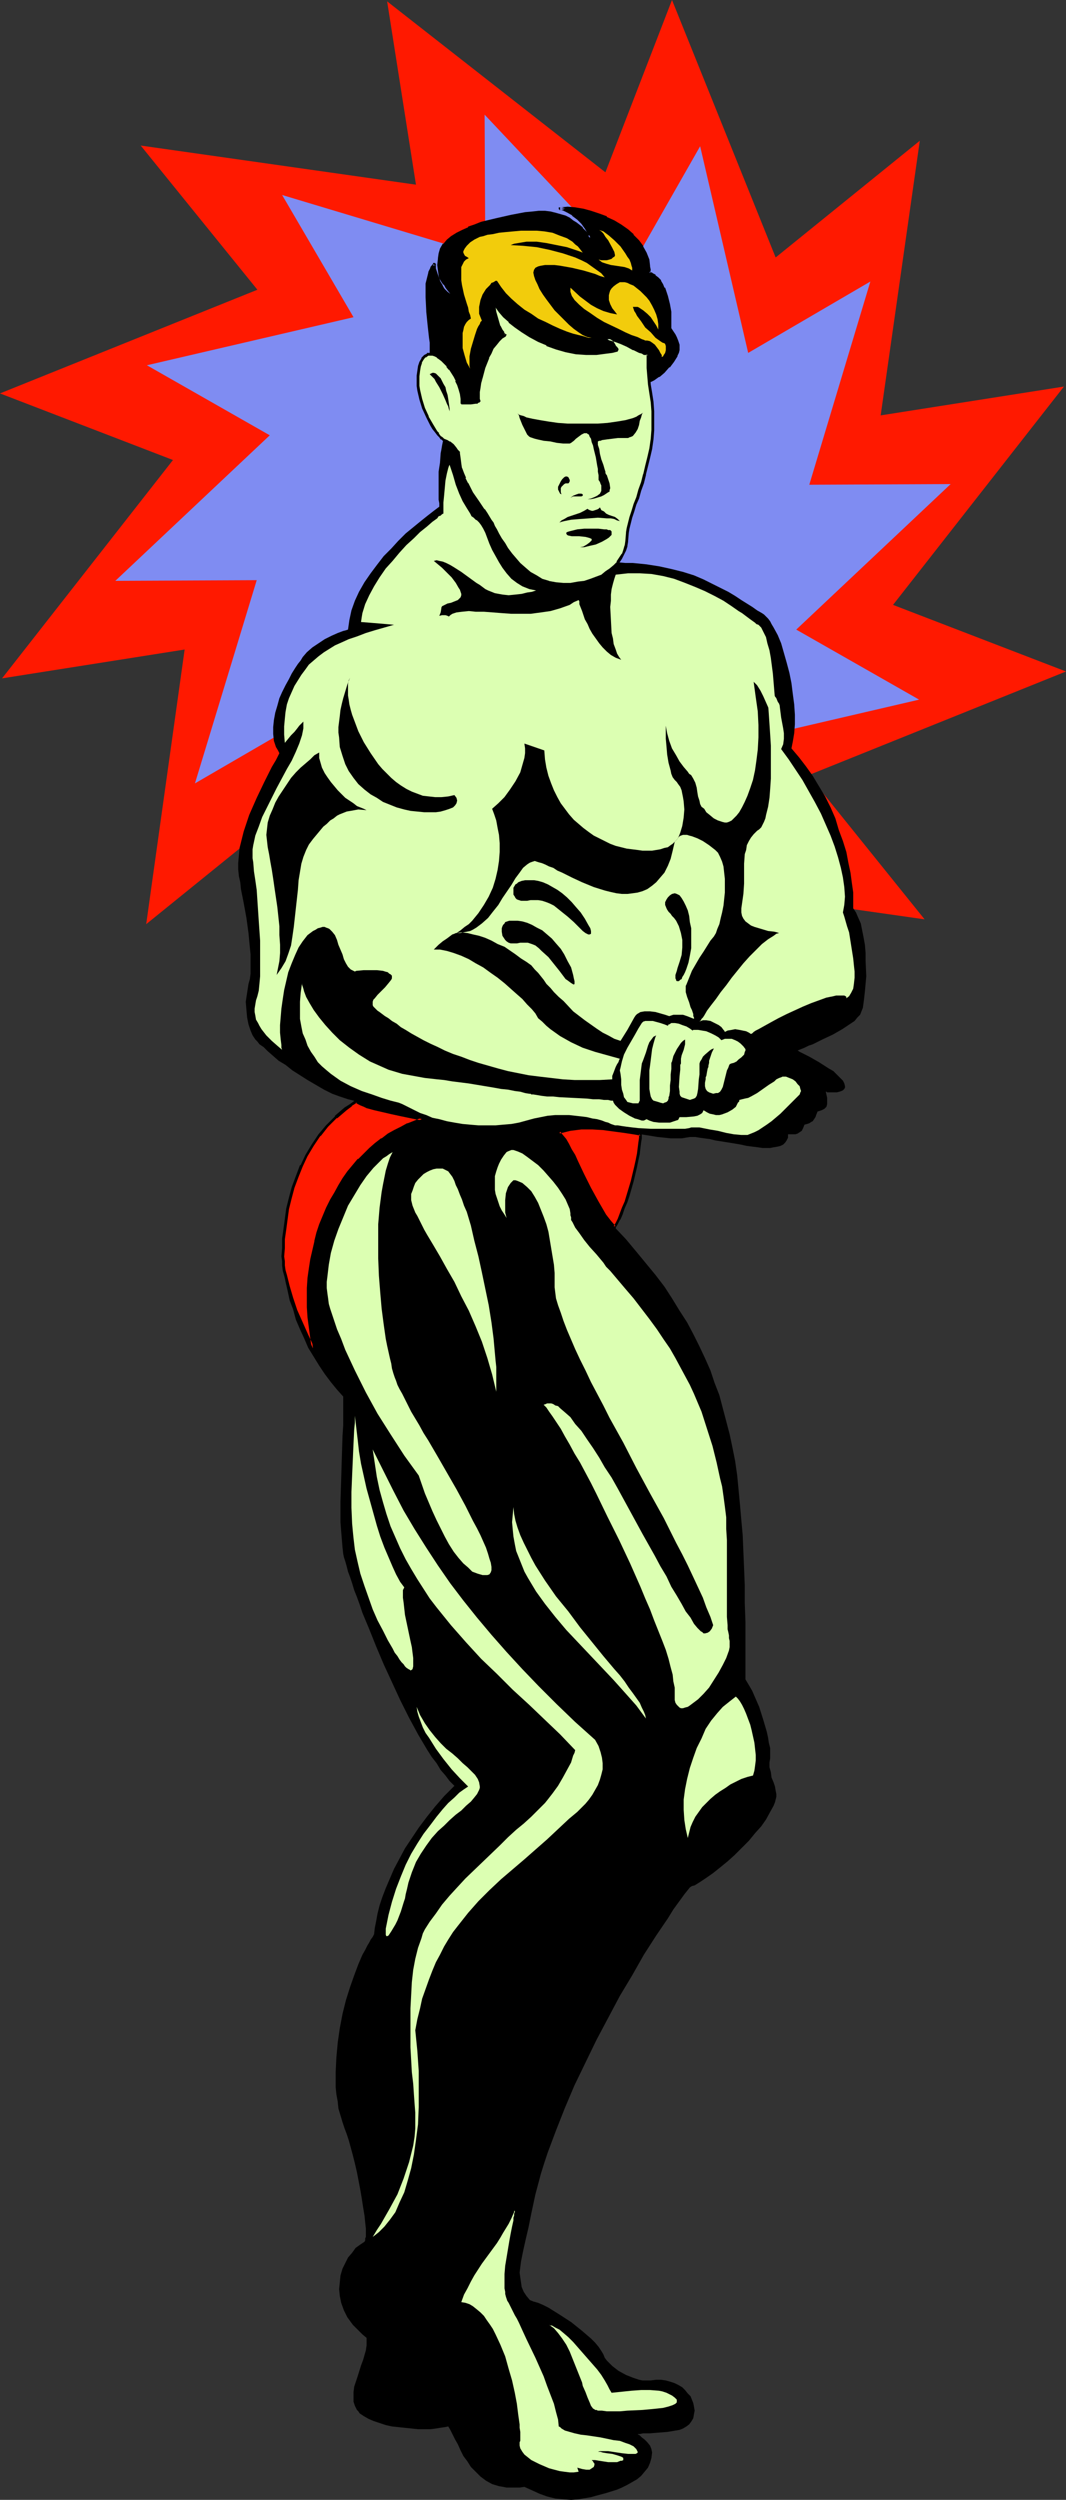 <?xml version="1.0" encoding="UTF-8" standalone="no"?>
<svg
   version="1.0"
   width="66.392mm"
   height="155.668mm"
   id="svg42"
   sodipodi:docname="Body Builder - Male 06.wmf"
   xmlns:inkscape="http://www.inkscape.org/namespaces/inkscape"
   xmlns:sodipodi="http://sodipodi.sourceforge.net/DTD/sodipodi-0.dtd"
   xmlns="http://www.w3.org/2000/svg"
   xmlns:svg="http://www.w3.org/2000/svg">
  <rect width="100%" height="100%" fill="#333333" stroke="none"/>
  <sodipodi:namedview
     id="namedview42"
     pagecolor="#ffffff"
     bordercolor="#000000"
     borderopacity="0.25"
     inkscape:showpageshadow="2"
     inkscape:pageopacity="0.0"
     inkscape:pagecheckerboard="0"
     inkscape:deskcolor="#d1d1d1"
     inkscape:document-units="mm" />
  <defs
     id="defs1">
    <pattern
       id="WMFhbasepattern"
       patternUnits="userSpaceOnUse"
       width="6"
       height="6"
       x="0"
       y="0" />
  </defs>
  <path
     style="fill:#ff1900;fill-opacity:1;fill-rule:evenodd;stroke:none"
     d="m 158.185,0 24.398,60.597 33.931,-27.47 -9.21,64.636 43.141,-6.787 -40.233,51.386 40.718,15.674 -60.592,24.4 27.307,33.934 -64.631,-9.211 6.786,43.145 L 108.257,210.068 92.746,250.789 68.348,190.031 34.416,217.502 43.464,152.865 0.485,159.652 40.718,108.266 0,92.592 60.592,68.191 33.123,34.257 97.916,43.468 91.13,0.323 142.512,40.559 Z"
     id="path1" />
  <path
     style="fill:#7f8cf2;fill-opacity:1;fill-rule:evenodd;stroke:none"
     d="m 164.81,34.419 11.31,48.639 28.761,-16.805 -14.38,47.831 33.285,-0.162 -36.355,34.257 28.922,16.482 -48.635,11.311 16.804,28.763 -47.827,-14.382 0.162,33.288 -34.093,-36.358 L 86.121,216.209 74.811,167.57 45.888,184.375 60.43,136.544 27.145,136.706 63.5,102.449 34.578,85.966 83.213,74.655 66.409,45.892 l 47.827,14.382 -0.162,-33.288 34.255,36.358 z"
     id="path2" />
  <path
     style="fill:#000000;fill-opacity:1;fill-rule:evenodd;stroke:none"
     d="m 101.471,83.381 h 0.485 l 0.485,0.162 0.485,0.323 0.646,0.485 0.485,0.485 0.646,0.646 0.646,0.646 0.646,0.646 0.969,1.778 0.485,0.97 0.485,0.97 0.323,1.131 0.323,1.131 0.162,0.97 v 1.131 h 0.969 1.131 l 1.131,-0.162 h 0.323 l 0.485,-0.323 -0.162,-0.485 v -1.616 l 0.162,-0.97 0.162,-1.131 0.323,-1.131 0.646,-2.585 0.969,-2.262 0.485,-1.131 0.646,-1.131 0.646,-0.97 0.646,-0.808 0.808,-0.808 0.808,-0.485 -0.485,-0.485 -0.485,-0.646 -0.485,-0.97 -0.323,-0.97 -0.323,-1.131 -0.323,-1.293 -0.162,-0.97 v -0.97 l 0.323,0.323 0.323,0.485 0.646,1.131 1.131,1.131 1.131,1.131 1.454,1.131 1.616,1.293 1.777,0.97 1.939,1.131 2.101,0.97 2.262,0.808 2.262,0.646 2.262,0.485 2.424,0.162 h 2.424 l 2.424,-0.323 1.131,-0.162 1.293,-0.323 -0.485,-0.646 -0.323,-0.646 -0.162,-0.485 -0.323,-0.323 -0.485,-0.162 -0.485,-0.323 h 0.323 0.323 l 0.646,0.162 0.485,0.162 1.454,0.485 1.454,0.808 1.454,0.646 1.454,0.646 0.646,0.162 0.485,0.323 h 0.485 l 0.323,0.162 -0.162,1.293 0.162,1.454 v 1.778 l 0.323,1.778 0.485,-0.162 0.485,-0.323 1.131,-0.646 1.293,-1.131 1.131,-1.131 0.969,-1.293 0.808,-1.293 0.323,-0.646 0.162,-0.646 v -0.646 -0.646 l -0.323,-0.97 -0.323,-0.646 -0.323,-0.646 -0.323,-0.485 -0.323,-0.485 -0.162,-0.485 -0.162,-0.646 v -0.646 l 0.162,-0.485 v -1.454 l -0.162,-0.808 -0.323,-1.778 -0.485,-1.778 -0.646,-1.939 -0.485,-0.808 -0.485,-0.808 -0.485,-0.646 -0.646,-0.646 -0.646,-0.485 -0.808,-0.162 0.162,-0.808 -0.162,-0.808 -0.162,-1.616 -0.646,-1.454 -0.646,-1.454 -1.131,-1.454 -1.131,-1.293 -1.293,-1.131 -1.616,-1.131 -1.616,-0.97 -1.777,-0.97 -1.777,-0.646 -1.777,-0.646 -1.939,-0.485 -1.777,-0.323 -1.777,-0.162 -1.777,0.162 h 0.323 l 0.485,0.162 1.131,0.485 1.131,0.808 1.131,0.808 0.969,1.131 0.969,1.131 0.646,1.131 0.162,0.646 0.162,0.646 -0.969,-1.131 -1.131,-1.131 -1.293,-1.131 -0.808,-0.646 -0.808,-0.485 -0.969,-0.485 -0.969,-0.323 -1.131,-0.323 -1.293,-0.323 -1.293,-0.162 h -1.454 l -1.454,0.162 -1.616,0.162 -3.555,0.646 -3.393,0.808 -3.393,0.808 -1.616,0.646 -1.454,0.485 -1.454,0.646 -1.293,0.646 -1.293,0.808 -0.969,0.97 -0.808,0.808 -0.646,1.131 -0.323,0.97 -0.323,1.293 v 1.454 l 0.162,1.293 0.162,1.131 0.323,1.131 0.485,0.808 0.485,0.97 0.485,0.646 0.646,0.808 -0.646,-0.485 -0.646,-0.646 -0.646,-0.808 -0.485,-0.97 -0.485,-0.97 -0.485,-0.97 -0.323,-1.131 v -0.97 l -0.646,0.808 -0.485,1.131 -0.323,1.293 -0.323,1.454 v 1.454 1.616 l 0.162,3.232 0.323,3.232 0.162,1.616 0.162,1.293 0.162,1.293 v 1.131 0.97 z"
     id="path3" />
  <path
     style="fill:#000000;fill-opacity:1;fill-rule:evenodd;stroke:none"
     d="m 101.148,83.219 v 0.162 0.162 0 h 0.162 v 0.162 h 0.485 v 0 l 0.485,0.162 0.646,0.323 h -0.162 l 0.485,0.323 v 0 l 0.646,0.485 0.646,0.646 0.646,0.646 h -0.162 l 0.646,0.808 v -0.162 l 1.131,1.778 0.485,0.97 h -0.162 l 0.485,0.97 0.323,0.97 v 0 l 0.323,1.131 0.162,1.131 v -0.162 1.131 0.162 h 0.162 v 0.162 h 0.162 0.969 1.131 v 0 l 1.131,-0.162 h 0.485 v -0.162 l 0.485,-0.162 v -0.162 h 0.162 v -0.162 l -0.162,-0.485 v 0 -1.616 0 l 0.162,-0.97 0.162,-1.131 0.323,-1.131 v 0 l 0.646,-2.424 0.969,-2.424 -0.162,0.162 0.646,-1.131 0.485,-1.131 v 0 l 0.808,-0.97 0.646,-0.808 v 0 l 0.646,-0.646 v 0 l 0.808,-0.485 v -0.162 0 l 0.162,-0.162 v -0.162 h -0.162 l -0.485,-0.485 h 0.162 l -0.485,-0.646 -0.485,-0.97 v 0.162 l -0.323,-1.131 -0.323,-1.131 v 0 l -0.323,-1.131 -0.162,-1.131 v 0.162 -0.97 l -0.485,0.162 0.162,0.323 0.323,0.485 0.808,1.131 v 0 l 0.969,1.131 1.293,1.131 v 0.162 l 1.454,1.131 v 0 l 1.616,1.131 1.777,1.131 2.101,1.131 v 0 l 1.939,0.808 v 0.162 l 2.262,0.808 2.262,0.646 v 0 l 2.424,0.485 2.424,0.162 h 2.424 l 2.424,-0.323 1.293,-0.162 v 0 l 1.293,-0.323 v -0.162 l 0.162,-0.162 v -0.162 0 -0.162 l -0.485,-0.646 v 0.162 l -0.323,-0.646 -0.323,-0.485 v 0 l -0.323,-0.323 v 0 l -0.485,-0.323 v 0 l -0.646,-0.323 v 0.646 h 0.323 -0.162 0.485 l 0.485,0.162 v 0 l 0.646,0.162 1.293,0.485 v 0 l 1.454,0.646 1.454,0.808 h 0.162 l 1.293,0.646 0.646,0.162 0.485,0.323 h 0.162 0.485 l 0.323,0.162 -0.323,-0.485 -0.162,1.454 v 0 l 0.162,1.454 v 1.778 0 l 0.323,1.778 v 0 0.162 0 l 0.162,0.162 h 0.162 l 0.485,-0.162 0.646,-0.323 v 0 l 1.131,-0.808 h 0.162 l 1.131,-0.97 v 0 l 1.131,-1.293 h 0.162 l 0.969,-1.293 v 0 l 0.808,-1.293 v -0.162 l 0.323,-0.646 0.162,-0.646 v 0 -0.646 0 -0.646 0 l -0.323,-0.97 -0.323,-0.808 v 0 l -0.323,-0.646 -0.323,-0.485 -0.323,-0.485 -0.323,-0.485 v 0 -0.485 0 -0.646 0 -0.485 -1.454 -0.808 l -0.323,-1.778 -0.485,-1.939 v 0 l -0.646,-1.939 h -0.162 l -0.323,-0.808 -0.485,-0.808 v -0.162 l -0.646,-0.646 v 0 l -0.646,-0.485 v -0.162 l -0.646,-0.323 -0.162,-0.162 -0.646,-0.162 0.162,0.323 0.162,-0.808 -0.162,-0.808 v -0.162 l -0.162,-1.454 v 0 l -0.646,-1.616 v 0 l -0.808,-1.454 V 57.85 l -0.969,-1.293 v 0 l -1.293,-1.293 v -0.162 l -1.293,-1.131 -1.616,-1.131 v 0 l -1.616,-0.97 -1.777,-0.808 v -0.162 l -1.777,-0.646 -1.939,-0.646 -1.777,-0.485 v 0 l -1.939,-0.323 -1.777,-0.162 v 0 l -1.777,0.162 h -0.162 -0.162 v 0.162 0 0.162 0.162 h 0.162 v 0.162 h 0.485 v 0 l 0.485,0.162 v 0 l 0.969,0.485 v 0 l 1.131,0.646 h -0.162 l 1.293,0.97 v 0 l 0.969,0.97 v 0 l 0.808,1.131 v 0 l 0.646,1.131 v -0.162 l 0.162,0.646 h 0.646 l -0.162,-0.646 V 54.618 L 138.311,53.487 v 0 l -0.969,-1.293 v 0 l -1.131,-0.97 v 0 l -1.131,-0.97 v 0 l -1.131,-0.808 v 0 l -1.131,-0.485 v 0 l -0.485,-0.162 v 0 h -0.485 v 0.646 l 1.777,-0.162 h -0.162 l 1.777,0.162 1.939,0.323 v 0 l 1.777,0.485 1.939,0.646 1.616,0.646 v 0 l 1.777,0.808 1.616,1.131 v 0 l 1.454,1.131 1.454,1.131 v -0.162 l 1.131,1.454 v 0 l 0.969,1.293 v 0 l 0.808,1.454 -0.162,-0.162 0.646,1.616 v 0 l 0.162,1.454 v 0 l 0.162,0.808 -0.162,0.808 v 0 h 0.162 v 0.162 0 l 0.162,0.162 0.646,0.162 v 0 l 0.646,0.485 v -0.162 l 0.485,0.646 v 0 l 0.485,0.646 v 0 l 0.485,0.808 0.485,0.808 v 0 l 0.646,1.778 v 0 l 0.485,1.939 0.323,1.778 0.162,0.808 v -0.162 1.454 -0.162 l -0.162,0.485 v 0.162 0.646 0 l 0.162,0.646 v 0.162 l 0.323,0.485 0.162,0.485 0.323,0.485 0.485,0.646 -0.162,-0.162 0.323,0.808 0.323,0.97 v 0 0.485 0 0.485 0 l -0.162,0.646 -0.323,0.646 v 0 l -0.808,1.293 v 0 l -0.969,1.293 h 0.162 l -1.131,1.131 v 0 l -1.293,0.97 v 0 l -1.131,0.808 v -0.162 l -0.485,0.323 -0.485,0.162 0.485,0.162 -0.323,-1.778 v 0.162 -1.778 l -0.162,-1.454 v 0.162 l 0.162,-1.454 v -0.162 0 -0.162 0 h -0.162 v 0 l -0.485,-0.162 h -0.485 0.162 l -0.646,-0.323 -0.646,-0.162 -1.293,-0.646 v 0 l -1.454,-0.646 -1.454,-0.646 v -0.162 l -1.454,-0.485 -0.646,-0.162 v 0 l -0.485,-0.162 h -0.485 -0.162 -0.323 v 0 l -0.162,0.162 v 0 0.162 0 0.162 0 0.162 0 h 0.162 l 0.485,0.323 v -0.162 l 0.485,0.323 h -0.162 l 0.323,0.323 v -0.162 l 0.162,0.485 0.323,0.646 v 0 l 0.485,0.646 0.162,-0.485 -1.131,0.323 v 0 l -1.131,0.162 -2.424,0.323 v 0 h -2.424 v 0 l -2.424,-0.162 -2.262,-0.485 v 0 l -2.262,-0.646 -2.101,-0.808 v 0 l -2.101,-0.97 v 0 l -1.939,-0.97 -1.777,-1.131 -1.616,-1.131 v 0 l -1.454,-1.293 v 0.162 l -1.131,-1.131 -0.969,-1.131 v 0 l -0.808,-1.131 -0.323,-0.485 -0.162,-0.323 v -0.162 h -0.162 v 0 h -0.162 v 0 h -0.162 v 0 0.162 h -0.162 v 0.162 0.97 0 l 0.162,1.131 0.323,1.131 v 0 l 0.323,1.131 0.323,1.131 v 0 l 0.485,0.97 0.485,0.646 0.162,0.162 0.485,0.323 v -0.485 l -0.808,0.646 v 0 l -0.808,0.646 v 0 l -0.808,0.97 -0.646,0.97 v 0 l -0.646,1.131 -0.485,1.131 v 0 l -0.969,2.424 -0.646,2.424 v 0 l -0.323,1.131 -0.162,1.131 -0.162,1.131 v 0 1.616 0 l 0.162,0.646 0.162,-0.323 -0.485,0.162 h 0.162 -0.485 l -0.969,0.162 v 0 h -1.131 -0.969 l 0.323,0.323 v -1.131 0 l -0.162,-1.131 -0.323,-1.131 v 0 l -0.323,-0.97 -0.485,-1.131 v 0 l -0.485,-0.97 -1.131,-1.778 v 0 l -0.485,-0.646 h -0.162 l -0.646,-0.808 -0.485,-0.485 -0.646,-0.646 v 0 l -0.485,-0.485 h -0.162 l -0.646,-0.162 -0.485,-0.323 v 0 0 h -0.485 l 0.323,0.323 z"
     id="path4" />
  <path
     style="fill:#000000;fill-opacity:1;fill-rule:evenodd;stroke:none"
     d="m 138.472,55.426 0.162,0.646 0.485,-0.323 -0.808,-0.97 v 0 l -1.131,-1.131 V 53.487 l -1.454,-1.131 v 0 l -0.808,-0.485 -0.808,-0.646 -0.969,-0.485 v 0 l -1.131,-0.323 -1.131,-0.323 v 0 l -1.293,-0.323 -1.293,-0.162 v 0 h -1.454 l -1.454,0.162 v 0 l -1.777,0.162 -3.393,0.646 -3.555,0.808 v 0 l -3.393,0.808 -1.616,0.646 -1.454,0.485 v 0.162 l -1.454,0.646 v 0 l -1.293,0.646 -1.293,0.808 v 0 l -0.969,0.808 -0.808,0.97 h -0.162 l -0.646,1.131 v 0 l -0.323,1.131 v 0 l -0.162,1.131 v 0.162 l -0.162,1.454 0.162,1.293 v 0 l 0.162,1.131 v 0.162 l 0.323,0.97 v 0.162 l 0.485,0.808 0.485,0.97 0.485,0.646 0.162,0.162 0.646,0.646 0.323,-0.485 -0.485,-0.485 v 0 l -0.646,-0.646 v 0 l -0.646,-0.808 v 0.162 l -0.646,-0.97 -0.485,-0.97 v 0 l -0.323,-0.97 v 0 l -0.323,-0.97 v -0.97 -0.162 h -0.162 v -0.162 h -0.162 v 0 h -0.162 -0.162 v 0.162 0 l -0.646,0.808 v 0.162 l -0.485,0.97 v 0.162 l -0.323,1.293 -0.323,1.293 v 0.162 1.454 1.616 l 0.162,3.232 v 0.162 l 0.323,3.232 0.162,1.454 0.162,1.454 0.162,1.131 v 0 1.131 0.97 -0.162 0.646 l 0.646,0.162 v -0.646 0 -0.97 -1.131 0 l -0.162,-1.293 -0.162,-1.454 -0.162,-1.454 -0.323,-3.232 v 0 l -0.162,-3.232 v -1.616 -1.454 0 l 0.323,-1.454 0.323,-1.293 -0.162,0.162 0.485,-1.131 v 0 l 0.646,-0.808 -0.485,-0.162 v 0.97 l 0.323,1.131 v 0 l 0.485,1.131 v 0 l 0.485,0.97 0.646,0.97 v 0 l 0.646,0.808 v 0 l 0.646,0.646 v 0 l 0.646,0.485 v 0 0.162 h 0.162 v 0 l 0.162,-0.162 v 0 h 0.162 v -0.162 0 -0.162 0 l -0.162,-0.162 -0.646,-0.646 h 0.162 l -0.646,-0.646 -0.485,-0.97 -0.323,-0.808 v 0 l -0.323,-1.131 v 0.162 l -0.162,-1.293 v 0.162 l -0.162,-1.293 v -1.454 0 l 0.323,-1.131 v 0 l 0.323,-1.131 v 0.162 l 0.646,-1.131 -0.162,0.162 0.969,-0.97 0.969,-0.808 h -0.162 l 1.293,-0.808 1.293,-0.646 h -0.162 l 1.454,-0.646 v 0 l 1.454,-0.485 1.616,-0.646 3.393,-0.808 v 0 l 3.393,-0.808 3.555,-0.646 1.616,-0.162 v 0 l 1.454,-0.162 h 1.454 v 0 l 1.293,0.162 1.131,0.323 v 0 l 1.131,0.323 0.969,0.323 v 0 l 0.969,0.485 0.808,0.485 0.808,0.485 v 0 l 1.293,1.293 v -0.162 l 1.131,1.131 v 0 l 0.808,1.131 h 0.162 V 56.395 h 0.162 v 0 l 0.162,-0.162 v 0 0 l 0.162,-0.162 v 0 -0.162 l -0.162,-0.485 z"
     id="path5" />
  <path
     style="fill:#f2cc0c;fill-opacity:1;fill-rule:evenodd;stroke:none"
     d="m 139.28,79.503 h -0.808 l -0.969,-0.323 -1.293,-0.323 -1.293,-0.323 -1.454,-0.485 -1.616,-0.646 -1.777,-0.808 -1.616,-0.808 -1.777,-0.808 -1.616,-1.131 -1.616,-0.97 -1.616,-1.293 -1.454,-1.293 -1.293,-1.293 -1.131,-1.454 -0.969,-1.454 h -0.323 l -0.485,0.323 -0.485,0.162 -0.323,0.485 -0.969,0.97 -0.808,1.293 -0.485,1.293 -0.162,0.808 -0.162,0.808 v 0.808 0.808 l 0.323,0.808 0.323,0.808 -0.323,0.323 -0.162,0.485 -0.323,0.485 -0.323,0.646 -0.485,1.454 -0.485,1.616 -0.485,1.616 -0.323,1.778 v 1.616 0.646 l 0.162,0.646 -0.808,-1.454 -0.485,-1.616 -0.485,-1.778 v -1.778 -1.778 l 0.162,-0.646 0.162,-0.808 0.323,-0.646 0.323,-0.485 0.485,-0.485 0.485,-0.323 -0.162,-0.808 -0.323,-0.808 -0.162,-0.97 -0.323,-0.97 -0.646,-2.101 -0.485,-2.262 -0.162,-1.131 v -1.131 -0.97 -0.97 l 0.323,-0.646 0.323,-0.646 0.485,-0.485 0.646,-0.323 -0.485,-0.323 -0.323,-0.162 -0.162,-0.162 -0.162,-0.323 -0.162,-0.323 v -0.323 l 0.323,-0.646 0.485,-0.646 0.808,-0.808 0.969,-0.646 1.293,-0.646 0.808,-0.162 0.969,-0.323 1.293,-0.162 1.454,-0.323 1.616,-0.162 1.777,-0.162 1.777,-0.162 h 1.777 1.939 l 1.777,0.162 1.939,0.323 1.616,0.646 1.777,0.646 1.293,0.808 0.646,0.646 0.646,0.485 0.646,0.808 0.485,0.646 -0.808,-0.323 -0.969,-0.323 -1.939,-0.646 -2.424,-0.485 -2.424,-0.485 -2.262,-0.323 h -1.131 -1.293 l -0.969,0.162 -0.969,0.162 -0.969,0.162 -0.808,0.323 2.908,0.162 3.232,0.323 3.07,0.646 3.07,0.808 1.454,0.485 1.454,0.485 1.454,0.646 1.293,0.646 1.131,0.808 1.131,0.808 1.131,0.808 0.808,0.97 -1.131,-0.323 -1.131,-0.485 -2.747,-0.808 -2.747,-0.646 -2.747,-0.485 -1.293,-0.162 h -1.131 -1.131 l -0.969,0.162 -0.646,0.162 -0.646,0.323 -0.323,0.485 -0.162,0.646 0.162,0.808 0.323,0.97 0.485,0.97 0.485,1.131 0.808,1.293 0.808,1.131 0.969,1.293 0.969,1.293 2.262,2.262 1.131,1.131 1.131,0.97 1.131,0.808 0.969,0.646 1.131,0.485 z"
     id="path6" />
  <path
     style="fill:#f2cc0c;fill-opacity:1;fill-rule:evenodd;stroke:none"
     d="m 145.905,66.414 h 0.485 0.646 l 0.646,0.162 0.646,0.323 0.808,0.323 0.808,0.646 0.808,0.646 0.646,0.646 0.808,0.808 0.646,0.808 0.646,1.131 0.485,0.97 0.485,1.131 0.323,1.131 0.162,1.131 v 1.293 l -0.485,-0.97 -0.646,-0.97 -0.646,-0.97 -0.808,-0.808 -0.969,-0.808 -0.969,-0.646 -0.323,-0.162 h -0.485 -0.323 -0.323 l 0.162,0.485 0.162,0.485 0.323,0.485 0.323,0.646 0.969,1.293 0.969,1.454 1.293,1.131 1.131,1.293 1.131,0.808 0.485,0.323 0.485,0.162 0.162,0.162 0.162,0.485 v 0.485 0.485 l -0.162,0.646 -0.323,0.485 -0.162,0.323 -0.323,0.162 v -0.485 l -0.323,-0.485 -0.323,-0.646 -0.485,-0.646 -0.485,-0.646 -0.646,-0.485 -0.485,-0.323 -0.646,-0.162 h -0.162 -0.323 l -0.323,-0.162 -0.485,-0.162 -0.969,-0.485 -1.454,-0.485 -1.454,-0.646 -1.616,-0.808 -3.393,-1.616 -1.616,-0.97 -1.616,-1.131 -1.454,-0.97 -1.131,-0.97 -1.131,-1.131 -0.323,-0.485 -0.323,-0.485 -0.162,-0.485 -0.162,-0.485 v -0.485 -0.485 l 2.262,2.101 1.293,0.97 1.293,0.97 1.454,0.808 1.454,0.646 1.616,0.485 1.616,0.323 -0.485,-0.646 -0.646,-0.808 -0.485,-0.97 -0.323,-0.97 v -0.646 -0.485 l 0.162,-0.646 0.162,-0.485 0.323,-0.485 0.485,-0.485 0.646,-0.485 z"
     id="path7" />
  <path
     style="fill:#f2cc0c;fill-opacity:1;fill-rule:evenodd;stroke:none"
     d="m 141.058,54.133 0.485,0.162 0.485,0.162 0.646,0.485 0.646,0.485 1.293,1.131 1.454,1.454 1.131,1.616 0.485,0.808 0.485,0.646 0.323,0.808 0.162,0.646 0.162,0.485 v 0.646 l -0.808,-0.485 -0.969,-0.323 -2.101,-0.323 -1.131,-0.162 -1.131,-0.323 -0.969,-0.323 -0.808,-0.646 0.646,0.162 h 0.646 0.646 l 0.646,-0.162 0.485,-0.162 0.323,-0.323 0.323,-0.162 0.162,-0.323 -0.162,-0.808 -0.485,-0.97 -0.969,-1.778 -0.646,-0.808 -0.485,-0.808 -0.485,-0.485 z"
     id="path8" />
  <path
     style="fill:#dcffb2;fill-opacity:1;fill-rule:evenodd;stroke:none"
     d="m 116.336,71.423 0.323,0.323 0.323,0.485 0.646,1.131 1.131,1.131 1.131,1.131 1.454,1.131 1.616,1.293 1.777,0.97 1.939,1.131 2.101,0.97 2.262,0.808 2.262,0.646 2.262,0.485 2.424,0.162 h 2.424 l 2.424,-0.323 1.131,-0.162 1.293,-0.323 -0.485,-0.646 -0.323,-0.646 -0.162,-0.485 -0.323,-0.323 -0.485,-0.162 -0.485,-0.323 h 0.323 0.323 l 0.646,0.162 0.485,0.162 1.454,0.485 1.454,0.808 1.454,0.646 1.454,0.646 0.646,0.162 0.485,0.323 h 0.485 l 0.323,0.162 v 1.454 1.778 l 0.162,1.778 0.162,2.101 0.323,2.101 0.323,2.101 0.162,2.101 v 2.101 2.262 l -0.162,2.262 -0.323,2.101 -0.485,2.101 -0.485,2.101 -0.485,1.939 -0.485,1.939 -0.646,1.778 -0.485,1.778 -0.646,1.616 -0.485,1.454 -0.485,1.454 -0.323,1.454 -0.323,1.131 -0.162,1.131 -0.162,0.97 v 0.97 l -0.162,1.131 -0.323,0.97 -0.485,0.97 -0.485,0.97 -0.646,0.97 -0.808,0.808 -0.808,0.808 -1.131,0.808 -0.969,0.646 -1.293,0.646 -1.293,0.485 -1.454,0.485 -1.616,0.162 -1.616,0.323 h -1.777 l -1.777,-0.162 -1.777,-0.323 -1.616,-0.485 -1.293,-0.808 -1.454,-0.808 -1.293,-1.131 -1.131,-0.97 -1.131,-1.131 -0.969,-1.293 -0.808,-1.293 -0.808,-1.131 -0.646,-1.131 -0.646,-1.131 -0.646,-0.97 -0.485,-0.808 -0.323,-0.808 -0.485,-0.646 -0.485,-0.808 -0.485,-0.808 -0.646,-0.808 -1.293,-1.939 -1.293,-2.101 -1.293,-2.262 -0.485,-1.131 -0.485,-1.131 -0.485,-1.293 -0.162,-1.131 -0.162,-1.293 -0.162,-1.131 -0.323,-0.646 -0.323,-0.485 -0.808,-0.646 -0.808,-0.646 -0.485,-0.323 -0.808,-0.485 -0.323,-0.162 -0.485,-0.485 -0.485,-0.485 -0.485,-0.646 -0.485,-0.808 -0.485,-0.808 -0.969,-1.939 -0.969,-2.101 -0.646,-2.101 -0.485,-2.101 -0.162,-0.97 v -0.97 -1.293 l 0.162,-1.293 0.162,-1.131 0.323,-0.808 0.323,-0.808 0.646,-0.646 0.646,-0.485 h 0.808 0.485 l 0.485,0.162 0.485,0.323 0.646,0.485 0.485,0.485 0.646,0.646 0.646,0.646 0.646,0.646 0.969,1.778 0.485,0.97 0.485,0.97 0.323,1.131 0.323,1.131 0.162,0.97 v 1.131 h 0.969 1.131 l 1.131,-0.162 h 0.323 l 0.485,-0.323 -0.162,-0.485 v -1.616 l 0.162,-0.97 0.162,-1.131 0.323,-1.131 0.646,-2.585 0.969,-2.262 0.485,-1.131 0.646,-1.131 0.646,-0.97 0.646,-0.808 0.808,-0.808 0.808,-0.485 -0.485,-0.485 -0.485,-0.646 -0.485,-0.97 -0.323,-0.97 -0.323,-1.131 -0.323,-1.293 -0.162,-0.97 z"
     id="path9" />
  <path
     style="fill:#000000;fill-opacity:1;fill-rule:evenodd;stroke:none"
     d="m 116.659,71.423 -0.485,0.162 0.162,0.323 0.323,0.485 0.808,1.131 v 0 l 0.969,1.131 1.293,1.131 v 0.162 l 1.454,1.131 v 0 l 1.616,1.131 1.777,1.131 2.101,1.131 v 0 l 1.939,0.808 v 0.162 l 2.262,0.808 2.262,0.646 v 0 l 2.424,0.485 2.424,0.162 h 2.424 l 2.424,-0.323 1.293,-0.162 v 0 l 1.293,-0.323 v -0.162 l 0.162,-0.162 v -0.162 0 -0.162 l -0.485,-0.646 v 0.162 l -0.323,-0.646 -0.323,-0.485 v 0 l -0.323,-0.323 v 0 l -0.485,-0.323 v 0 l -0.646,-0.323 v 0.646 h 0.323 -0.162 0.485 l 0.485,0.162 v 0 l 0.646,0.162 1.293,0.485 v 0 l 1.454,0.646 1.454,0.808 h 0.162 l 1.293,0.646 0.646,0.162 0.485,0.323 h 0.162 0.485 l 0.323,0.162 -0.323,-0.323 v 1.454 1.778 0 l 0.162,1.939 0.162,1.939 0.323,2.101 0.323,2.101 0.162,2.101 v 0 2.101 2.262 0 l -0.162,2.101 -0.323,2.262 -0.485,2.101 -0.485,1.939 -0.485,2.101 v -0.162 l -0.485,1.939 -0.646,1.778 -0.485,1.778 -0.646,1.616 -0.485,1.616 -0.485,1.454 -0.323,1.293 -0.323,1.293 v 0 l -0.162,0.97 v 0.162 l -0.162,1.939 v 0 l -0.162,1.131 v -0.162 l -0.323,1.131 v 0 l -0.323,0.97 v -0.162 l -0.646,0.97 -0.646,0.97 h 0.162 l -0.808,0.808 -0.969,0.808 v 0 l -0.969,0.646 v 0 l -0.969,0.808 -1.293,0.485 v 0 l -1.293,0.485 -1.454,0.485 v 0 l -1.454,0.162 -1.777,0.323 h 0.162 -1.777 l -1.777,-0.162 v 0 l -1.777,-0.323 h 0.162 l -1.616,-0.485 v 0 l -1.293,-0.808 -1.454,-0.808 v 0 l -1.131,-0.97 v 0 l -1.293,-1.131 -0.969,-1.131 v 0 l -0.969,-1.131 -0.969,-1.293 v 0 l -0.646,-1.131 -0.808,-1.131 -0.646,-1.131 -0.485,-0.97 -0.485,-0.808 -0.323,-0.808 -0.485,-0.646 -0.485,-0.808 -0.485,-0.808 v 0 l -0.646,-0.97 v 0.162 l -1.293,-1.939 -1.454,-2.101 -1.131,-2.262 v 0.162 l -0.646,-1.293 h 0.162 l -0.485,-1.131 -0.485,-1.293 v 0.162 l -0.162,-1.131 -0.162,-1.293 v 0 l -0.162,-1.131 v -0.162 0 -0.162 l -0.485,-0.485 v 0 l -0.323,-0.485 v 0 l -0.646,-0.808 v 0 l -0.808,-0.646 h -0.162 l -0.485,-0.323 -0.808,-0.323 -0.323,-0.323 v 0 l -0.485,-0.323 -0.485,-0.646 h 0.162 l -0.485,-0.485 v 0 l -0.485,-0.808 -0.485,-0.808 -1.131,-1.939 0.162,0.162 -0.969,-2.101 -0.646,-2.101 v 0 l -0.485,-2.101 -0.162,-0.97 v 0 -0.97 -1.293 0 l 0.162,-1.293 0.162,-0.97 v 0 l 0.323,-0.97 -0.162,0.162 0.485,-0.808 v 0 l 0.485,-0.646 v 0.162 l 0.646,-0.485 h -0.162 0.808 -0.162 0.485 v 0 l 0.485,0.162 0.646,0.323 h -0.162 l 0.485,0.323 v 0 l 0.646,0.485 0.646,0.646 0.646,0.646 h -0.162 l 0.646,0.808 v -0.162 l 1.131,1.778 0.485,0.97 h -0.162 l 0.485,0.97 0.323,0.97 v 0 l 0.323,1.131 0.162,1.131 v -0.162 1.131 0.162 h 0.162 v 0.162 h 0.162 0.969 1.131 v 0 l 1.131,-0.162 h 0.485 v -0.162 l 0.485,-0.162 v -0.162 h 0.162 v -0.162 l -0.162,-0.485 v 0 -1.616 0 l 0.162,-0.97 0.162,-1.131 0.323,-1.131 v 0 l -0.969,0.97 -0.162,1.131 -0.162,1.131 v 0 1.616 0 l 0.162,0.646 0.162,-0.323 -0.485,0.162 h 0.162 -0.485 l -0.969,0.162 v 0 h -1.131 -0.969 l 0.323,0.323 v -1.131 0 l -0.162,-1.131 -0.323,-1.131 v 0 l -0.323,-0.97 -0.485,-1.131 v 0 l -0.485,-0.97 -1.131,-1.778 v 0 l -0.485,-0.646 h -0.162 l -0.646,-0.808 -0.485,-0.485 -0.646,-0.646 v 0 l -0.485,-0.485 h -0.162 l -0.646,-0.162 -0.485,-0.323 v 0 0 h -0.485 -0.162 -0.808 v 0 0.162 l -0.646,0.323 -0.162,0.162 -0.485,0.485 v 0.162 l -0.485,0.808 v 0 l -0.323,0.97 v 0 l -0.162,1.131 -0.162,1.131 v 0.162 1.293 0.97 0 l 0.162,1.131 0.485,2.101 v 0 l 0.646,2.101 0.969,2.101 v 0 l 0.969,1.939 0.485,0.808 0.646,0.808 v 0 l 0.485,0.646 v 0 l 0.485,0.485 0.323,0.485 h 0.162 l 0.323,0.323 0.808,0.323 0.485,0.485 v 0 l 0.808,0.485 v 0 l 0.646,0.646 v 0 l 0.323,0.485 v 0 l 0.485,0.646 -0.162,-0.162 0.162,1.131 v 0.162 l 0.162,1.131 0.162,1.131 v 0.162 l 0.485,1.131 0.485,1.293 v 0 l 0.485,1.131 v 0 l 1.293,2.262 1.293,2.101 1.293,1.939 v 0 l 0.646,0.808 v 0 l 0.646,0.808 0.485,0.808 0.323,0.646 0.485,0.808 0.485,0.808 0.485,0.97 0.646,1.131 0.646,1.131 0.808,1.131 v 0.162 l 0.969,1.131 0.969,1.293 v 0 l 1.131,1.131 1.131,1.131 v 0 l 1.293,0.97 v 0 l 1.454,0.97 1.293,0.646 0.162,0.162 1.454,0.485 h 0.162 l 1.616,0.323 h 0.162 l 1.777,0.162 h 1.777 v 0 l 1.616,-0.323 1.616,-0.162 v 0 l 1.454,-0.485 1.454,-0.485 v 0 l 1.293,-0.646 0.969,-0.646 h 0.162 l 0.969,-0.808 v 0 l 0.808,-0.808 0.808,-0.808 0.162,-0.162 0.646,-0.97 0.485,-0.97 v 0 l 0.485,-0.97 v 0 l 0.323,-0.97 v -0.162 l 0.162,-0.97 v -0.162 l 0.162,-1.939 v 0 l 0.162,-0.97 v 0 l 0.323,-1.293 0.323,-1.293 0.485,-1.454 0.485,-1.616 0.646,-1.454 0.485,-1.778 0.646,-1.778 0.485,-1.939 v -0.162 l 0.485,-1.939 0.485,-1.939 0.485,-2.101 0.323,-2.262 0.162,-2.101 v -0.162 -2.262 -2.101 0 l -0.162,-2.262 -0.323,-2.101 -0.323,-1.939 -0.162,-2.101 -0.162,-1.939 v 0.162 -1.778 -1.454 -0.162 0 -0.162 0 h -0.162 v 0 l -0.485,-0.162 h -0.485 0.162 l -0.646,-0.323 -0.646,-0.162 -1.293,-0.646 v 0 l -1.454,-0.646 -1.454,-0.646 v -0.162 l -1.454,-0.485 -0.646,-0.162 v 0 l -0.485,-0.162 h -0.485 -0.162 -0.323 v 0 l -0.162,0.162 v 0 0.162 0 0.162 0 0.162 0 h 0.162 l 0.485,0.323 v -0.162 l 0.485,0.323 h -0.162 l 0.323,0.323 v -0.162 l 0.162,0.485 0.323,0.646 v 0 l 0.485,0.646 0.162,-0.485 -1.131,0.323 v 0 l -1.131,0.162 -2.424,0.323 v 0 h -2.424 v 0 l -2.424,-0.162 -2.262,-0.485 v 0 l -2.262,-0.646 -2.101,-0.808 v 0 l -2.101,-0.97 v 0 l -1.939,-0.97 -1.777,-1.131 -1.616,-1.131 v 0 l -1.454,-1.293 v 0.162 l -1.131,-1.131 -0.969,-1.131 v 0 l -0.808,-1.131 -0.323,-0.485 -0.162,-0.323 v -0.162 h -0.162 v 0 h -0.162 v 0 h -0.162 v 0 0.162 h -0.162 v 0.162 z"
     id="path10" />
  <path
     style="fill:#000000;fill-opacity:1;fill-rule:evenodd;stroke:none"
     d="m 113.589,89.037 0.646,-2.424 0.969,-2.424 -0.162,0.162 0.646,-1.131 0.485,-1.131 v 0 l 0.808,-0.97 0.646,-0.808 v 0 l 0.646,-0.646 v 0 l 0.808,-0.485 v -0.162 0 l 0.162,-0.162 v -0.162 h -0.162 l -0.485,-0.485 h 0.162 l -0.485,-0.646 -0.485,-0.97 v 0.162 l -0.323,-1.131 -0.323,-1.131 v 0 l -0.323,-1.131 -0.162,-1.131 v 0.162 -0.97 h -0.646 v 0.97 0 l 0.162,1.131 0.323,1.131 v 0 l 0.323,1.131 0.323,1.131 v 0 l 0.485,0.97 0.485,0.646 0.162,0.162 0.485,0.323 v -0.485 l -0.808,0.646 v 0 l -0.808,0.646 v 0 l -0.808,0.97 -0.646,0.97 v 0 l -0.646,1.131 -0.485,1.131 v 0 l -0.969,2.424 -0.646,2.424 v 0 l -0.323,1.131 z"
     id="path11" />
  <path
     style="fill:#000000;fill-opacity:1;fill-rule:evenodd;stroke:none"
     d="m 105.834,97.439 v -1.293 l -0.162,-1.131 -0.162,-1.131 -0.162,-0.97 -0.323,-0.97 -0.162,-0.808 -0.485,-0.808 -0.323,-0.646 -0.323,-0.646 -0.485,-0.485 -0.323,-0.323 -0.323,-0.323 -0.485,-0.162 h -0.323 l -0.323,0.162 -0.323,0.162 0.323,0.323 0.323,0.323 0.485,0.485 0.323,0.646 0.808,1.293 0.808,1.616 0.646,1.454 0.323,0.808 0.323,0.646 0.162,0.646 0.162,0.485 v 0.323 z"
     id="path12" />
  <path
     style="fill:#000000;fill-opacity:1;fill-rule:evenodd;stroke:none"
     d="m 143.804,124.91 -0.162,-0.162 h -0.485 l -0.323,-0.162 h -0.646 l -1.293,-0.162 h -3.393 l -1.616,0.162 -1.293,0.323 -0.646,0.162 -0.485,0.162 -0.162,0.162 v 0.162 l 0.162,0.323 0.323,0.162 0.808,0.162 h 0.323 0.485 0.323 0.646 l 1.454,0.162 0.646,0.162 0.485,0.162 0.323,0.162 v 0.162 0.162 l -0.485,0.485 -0.646,0.485 -0.808,0.485 -0.808,0.162 h 0.485 0.485 l 1.293,-0.323 1.454,-0.323 1.454,-0.646 1.131,-0.646 0.485,-0.323 0.323,-0.323 0.323,-0.323 v -0.323 -0.485 z"
     id="path13" />
  <path
     style="fill:#000000;fill-opacity:1;fill-rule:evenodd;stroke:none"
     d="m 131.686,122.971 0.485,-0.162 0.646,-0.162 0.808,-0.162 0.808,-0.162 1.939,-0.162 2.262,-0.162 2.101,-0.162 2.101,0.162 h 0.969 l 0.808,0.162 0.646,0.323 0.646,0.162 -0.485,-0.485 -0.646,-0.485 -1.454,-0.485 -0.646,-0.323 -0.485,-0.485 -0.646,-0.323 -0.323,-0.646 -0.323,0.323 -0.323,0.162 -0.485,0.162 -0.485,0.162 h -0.323 l -0.485,-0.162 -0.323,-0.162 -0.162,-0.162 -0.808,0.485 -0.969,0.485 -1.939,0.646 -0.969,0.323 -0.808,0.485 -0.646,0.323 z"
     id="path14" />
  <path
     style="fill:#000000;fill-opacity:1;fill-rule:evenodd;stroke:none"
     d="m 138.311,102.126 0.323,0.162 0.162,0.485 0.323,0.485 0.162,0.808 0.323,0.808 0.162,0.808 0.485,1.939 0.323,1.939 0.162,0.808 v 0.646 l 0.162,0.808 v 0.808 0.323 l 0.323,0.485 0.162,0.485 0.162,0.323 v 0.485 0.323 0.485 l -0.323,0.646 -0.646,0.485 -0.646,0.323 -0.808,0.323 -0.808,0.162 h 0.808 l 0.808,-0.162 1.616,-0.485 0.646,-0.323 0.485,-0.323 0.485,-0.323 0.323,-0.162 v -0.323 l 0.162,-0.485 -0.162,-1.131 -0.323,-0.97 -0.162,-0.485 -0.162,-0.485 -0.162,-0.162 -0.162,-0.323 v -0.323 l -0.162,-0.485 -0.323,-1.131 -0.485,-1.293 -0.323,-1.293 -0.162,-1.131 -0.162,-0.485 -0.162,-0.485 v -0.323 -0.162 -0.323 l 0.323,-0.162 h 0.323 l 0.323,-0.162 1.131,-0.162 1.293,-0.162 1.293,-0.162 h 1.131 0.646 0.646 l 0.323,-0.162 0.485,-0.162 0.323,-0.162 0.646,-0.808 0.485,-0.808 0.323,-0.97 0.162,-0.97 0.323,-0.808 0.162,-0.646 0.162,-0.323 0.162,-0.162 -0.485,0.323 -0.646,0.323 -0.485,0.323 -0.808,0.323 -1.777,0.485 -1.939,0.323 -2.262,0.323 -2.262,0.162 h -2.262 -2.424 -2.424 l -2.262,-0.162 -2.262,-0.323 -1.939,-0.323 -1.777,-0.323 -1.454,-0.323 -0.646,-0.323 -0.646,-0.162 -0.485,-0.162 -0.323,-0.323 0.323,0.485 0.162,0.646 0.323,0.808 0.323,0.808 0.808,1.616 0.323,0.646 0.485,0.485 0.323,0.162 0.485,0.162 0.485,0.162 0.646,0.162 1.454,0.323 1.616,0.162 1.454,0.323 1.454,0.162 h 0.646 0.485 0.323 0.162 l 0.323,-0.162 0.646,-0.485 0.485,-0.485 1.293,-0.97 0.646,-0.323 h 0.485 0.162 z"
     id="path15" />
  <path
     style="fill:#000000;fill-opacity:1;fill-rule:evenodd;stroke:none"
     d="m 134.271,117.154 0.646,-0.485 0.808,-0.323 0.485,-0.162 h 0.323 0.323 l 0.323,0.162 v 0.162 0.162 l -0.323,0.162 h -0.323 -0.485 -1.131 l -0.323,0.162 z"
     id="path16" />
  <path
     style="fill:#000000;fill-opacity:1;fill-rule:evenodd;stroke:none"
     d="m 133.14,112.144 -0.323,0.162 -0.485,0.485 -0.323,0.485 -0.323,0.646 -0.323,0.646 v 0.646 l 0.323,0.646 0.162,0.323 0.323,0.162 -0.162,-0.485 v -0.485 -0.485 l 0.162,-0.323 0.323,-0.323 0.323,-0.323 0.323,-0.162 h 0.323 0.323 l 0.162,-0.162 0.162,-0.323 v -0.323 l -0.162,-0.323 -0.162,-0.323 -0.323,-0.162 z"
     id="path17" />
  <path
     style="fill:#000000;fill-opacity:1;fill-rule:evenodd;stroke:none"
     d="m 181.291,270.18 h -0.808 -0.969 l -1.131,-0.162 -1.293,-0.162 -1.293,-0.162 -1.454,-0.323 -2.908,-0.485 -3.07,-0.485 -1.293,-0.323 -1.293,-0.162 -1.131,-0.162 -0.969,-0.162 h -0.808 -0.485 l -0.969,0.162 -0.969,0.162 h -2.585 l -1.454,-0.162 -1.616,-0.162 -1.939,-0.323 -2.101,-0.323 v 0.808 l -0.162,1.131 -0.162,1.293 -0.162,1.454 -0.323,1.454 -0.323,1.616 -0.808,3.232 -0.969,3.393 -0.485,1.454 -0.646,1.616 -0.485,1.293 -0.485,1.293 -0.485,0.97 -0.646,0.808 2.747,2.909 2.424,2.909 2.262,2.747 2.262,2.747 2.101,2.747 1.777,2.747 1.777,2.909 1.777,2.747 1.454,2.747 1.454,2.909 1.293,2.747 1.293,2.909 0.969,2.909 1.131,2.909 0.808,3.07 0.808,3.07 0.808,3.07 0.646,3.07 0.646,3.232 0.485,3.393 0.323,3.393 0.323,3.393 0.323,3.717 0.323,3.555 0.162,3.878 0.162,3.878 0.162,4.04 v 4.201 l 0.162,4.363 v 4.363 4.525 4.686 l 0.485,0.808 0.485,0.808 0.646,1.131 0.485,1.131 1.131,2.585 0.969,3.07 0.808,2.747 0.323,1.454 0.162,1.131 0.323,1.293 v 0.97 0.808 0.646 l -0.162,0.97 v 1.131 l 0.323,1.131 0.162,1.293 0.485,1.131 0.323,0.97 0.162,0.97 0.162,0.808 v 0.646 l -0.162,0.646 -0.162,0.646 -0.323,0.808 -0.808,1.454 -0.969,1.778 -1.131,1.616 -1.454,1.616 -1.454,1.778 -1.777,1.778 -1.616,1.616 -1.616,1.454 -1.777,1.454 -1.616,1.293 -1.616,1.131 -1.454,0.97 -1.293,0.808 -0.646,0.162 -0.485,0.323 -1.293,1.616 -1.293,1.778 -1.293,1.778 -1.293,2.101 -2.747,4.04 -2.908,4.525 -2.747,4.848 -2.908,4.848 -2.747,5.171 -2.747,5.171 -2.585,5.333 -2.585,5.333 -2.262,5.332 -2.101,5.333 -1.939,5.171 -0.808,2.424 -0.808,2.585 -0.646,2.424 -0.646,2.424 -0.485,2.262 -0.485,2.262 -0.646,3.232 -0.646,2.747 -0.646,2.909 -0.485,2.424 -0.162,1.293 -0.162,1.293 0.162,1.131 0.162,1.131 0.162,1.131 0.485,1.131 0.646,0.97 0.808,0.97 0.808,0.323 1.131,0.323 1.131,0.485 1.293,0.646 1.293,0.808 1.293,0.808 2.747,1.778 2.424,1.939 1.131,0.97 1.131,0.97 0.969,0.97 0.808,0.97 0.646,0.97 0.485,0.808 0.323,0.808 0.485,0.646 0.646,0.646 0.646,0.646 1.454,1.131 1.777,0.97 1.616,0.646 1.454,0.485 0.808,0.162 h 0.646 0.646 0.646 l 1.293,-0.162 h 1.131 l 1.131,0.162 1.131,0.323 0.969,0.323 0.969,0.485 0.808,0.485 0.646,0.646 0.646,0.808 0.646,0.646 0.323,0.808 0.323,0.808 0.162,0.808 0.162,0.97 -0.162,0.808 -0.162,0.97 -0.485,0.808 -0.485,0.646 -0.646,0.485 -0.808,0.485 -0.808,0.323 -0.969,0.162 -1.939,0.323 -2.101,0.162 -1.939,0.162 h -0.808 -0.808 l -0.808,0.162 H 150.106 v 0 l 0.162,0.162 0.323,0.162 0.485,0.485 0.646,0.485 0.646,0.646 0.646,0.808 0.323,0.808 0.162,0.808 -0.162,1.293 -0.323,1.131 -0.485,1.131 -0.808,0.97 -0.808,0.97 -0.969,0.808 -1.131,0.646 -1.131,0.646 -1.293,0.646 -1.131,0.485 -2.585,0.808 -2.424,0.646 -1.131,0.323 -0.969,0.162 -1.939,0.323 -1.777,0.162 -1.939,-0.162 -1.777,-0.162 -1.939,-0.485 -1.777,-0.646 -1.777,-0.808 -1.777,-0.808 -1.131,0.162 h -0.969 -1.131 -0.969 l -0.808,-0.162 -0.969,-0.162 -1.616,-0.485 -1.454,-0.808 -1.293,-0.97 -1.131,-1.131 -1.131,-1.131 -0.808,-1.293 -0.969,-1.293 -0.646,-1.293 -0.646,-1.454 -0.646,-1.131 -0.323,-0.646 -0.323,-0.646 -0.485,-0.97 -0.485,-0.808 -0.808,0.162 -1.131,0.162 -0.969,0.162 -1.293,0.162 h -1.454 -1.454 l -3.07,-0.323 -3.07,-0.323 -1.454,-0.323 -1.454,-0.485 -1.454,-0.485 -1.131,-0.485 -1.131,-0.646 -0.969,-0.646 -0.323,-0.485 -0.323,-0.323 -0.485,-0.97 -0.323,-0.97 v -1.131 -1.131 l 0.162,-1.293 0.808,-2.424 0.808,-2.585 0.485,-1.293 0.323,-1.131 0.323,-1.131 0.162,-1.131 v -0.97 -0.808 l -0.969,-0.808 -0.808,-0.808 -0.808,-0.808 -0.646,-0.646 -1.293,-1.778 -0.808,-1.616 -0.646,-1.778 -0.323,-1.616 -0.162,-1.616 0.162,-1.616 0.162,-1.616 0.485,-1.616 0.646,-1.293 0.646,-1.293 0.969,-1.131 0.808,-1.131 1.131,-0.808 0.969,-0.646 0.162,-0.323 v -0.485 l 0.162,-0.323 v -1.939 l -0.162,-1.454 -0.162,-1.616 -0.323,-1.939 -0.323,-2.101 -0.323,-1.939 -0.808,-4.201 -0.485,-2.101 -0.485,-1.939 -0.485,-1.778 -0.485,-1.778 -0.485,-1.454 -0.485,-1.293 -0.485,-1.454 -0.485,-1.616 -0.485,-1.616 -0.162,-1.616 -0.323,-1.778 -0.162,-1.616 v -3.555 l 0.162,-3.393 0.323,-3.555 0.485,-3.393 0.646,-3.393 0.808,-3.232 0.969,-3.07 0.969,-2.747 0.969,-2.585 0.969,-2.262 0.646,-1.131 0.485,-0.97 0.485,-0.808 0.323,-0.646 0.485,-0.646 0.323,-0.646 0.162,-1.454 0.323,-1.616 0.323,-1.778 0.485,-1.939 0.646,-1.939 0.808,-2.101 0.969,-2.262 0.969,-2.262 1.293,-2.424 1.293,-2.424 1.616,-2.424 1.616,-2.424 1.939,-2.585 1.939,-2.424 2.101,-2.424 2.424,-2.424 -1.131,-1.131 -0.969,-1.293 -1.131,-1.293 -0.969,-1.616 -1.131,-1.454 -1.131,-1.778 -2.101,-3.555 -2.101,-3.878 -2.101,-4.201 -1.939,-4.201 -1.939,-4.201 -1.777,-4.201 -1.616,-4.04 -1.616,-3.878 -0.646,-1.939 -0.646,-1.778 -0.646,-1.616 -0.485,-1.616 -0.485,-1.454 -0.485,-1.293 -0.323,-1.293 -0.323,-1.131 -0.323,-0.97 -0.162,-0.808 -0.162,-1.454 -0.162,-1.939 -0.162,-1.939 -0.162,-2.101 v -2.424 -2.424 l 0.162,-5.009 0.162,-5.333 0.162,-5.171 0.162,-2.424 v -2.424 -2.262 -2.101 l -1.454,-1.616 -1.454,-1.778 -1.454,-1.939 -1.293,-1.939 -1.293,-2.101 -1.293,-2.101 -0.969,-2.262 -0.969,-2.101 -0.969,-2.262 -0.646,-2.424 -0.808,-2.101 -0.485,-2.262 -0.485,-2.101 -0.323,-2.101 -0.162,-1.939 -0.162,-1.939 0.162,-1.939 v -2.262 l 0.323,-2.262 0.323,-2.262 0.323,-2.585 0.646,-2.424 0.646,-2.585 0.969,-2.424 0.969,-2.585 1.293,-2.424 1.293,-2.424 1.616,-2.424 1.939,-2.101 2.101,-2.101 2.262,-1.939 1.131,-0.97 1.293,-0.808 -1.939,-0.485 -1.939,-0.646 -1.777,-0.646 -1.939,-0.97 -1.939,-1.131 -1.939,-1.131 -1.777,-1.131 -1.777,-1.131 -1.616,-1.293 -1.616,-0.97 -1.293,-1.131 -1.293,-1.131 -0.969,-0.97 -0.969,-0.646 -0.485,-0.646 -0.323,-0.323 -0.162,-0.162 -0.646,-0.97 -0.485,-1.131 -0.485,-1.454 -0.323,-1.616 -0.162,-1.778 -0.162,-1.939 0.323,-2.101 0.323,-2.101 0.323,-1.131 0.162,-1.293 v -1.454 -1.454 -1.616 l -0.162,-1.616 -0.323,-3.393 -0.485,-3.555 -0.646,-3.555 -0.646,-3.232 -0.162,-1.616 -0.323,-1.454 -0.162,-1.616 v -1.454 l 0.162,-1.778 0.162,-1.778 0.485,-1.939 0.485,-1.939 0.646,-1.939 0.646,-1.939 1.777,-4.04 1.777,-3.717 0.969,-1.939 0.808,-1.616 0.969,-1.616 0.808,-1.616 -0.323,-0.646 -0.485,-0.808 -0.485,-1.454 -0.162,-1.616 V 171.125 l 0.162,-1.616 0.323,-1.778 0.485,-1.616 0.485,-1.778 0.646,-1.454 0.808,-1.616 0.808,-1.454 0.646,-1.293 0.808,-1.293 0.646,-0.97 0.646,-0.808 0.485,-0.808 0.969,-1.131 1.293,-1.131 1.454,-0.97 1.454,-0.97 1.616,-0.808 1.454,-0.646 1.293,-0.485 0.646,-0.162 0.485,-0.162 0.323,-2.262 0.485,-2.262 0.808,-2.262 0.969,-2.101 1.293,-2.262 1.454,-2.101 1.454,-1.939 1.616,-2.101 1.777,-1.778 1.616,-1.778 1.777,-1.778 1.777,-1.454 1.777,-1.454 1.616,-1.293 1.454,-1.131 1.293,-0.97 v -0.808 l -0.162,-0.808 v -0.97 -0.97 -2.262 -2.424 l 0.323,-2.101 0.162,-2.262 0.162,-0.808 0.162,-0.97 0.162,-0.808 0.162,-0.646 0.808,0.485 0.485,0.323 0.808,0.646 0.808,0.646 0.323,0.485 0.323,0.646 0.162,1.131 0.162,1.293 0.162,1.131 0.485,1.293 0.485,1.131 0.485,1.131 1.293,2.262 1.293,2.101 1.293,1.939 0.646,0.808 0.485,0.808 0.485,0.808 0.485,0.646 0.323,0.808 0.485,0.808 0.646,0.97 0.646,1.131 0.646,1.131 0.808,1.131 0.808,1.293 0.969,1.293 1.131,1.131 1.131,0.97 1.293,1.131 1.454,0.808 1.293,0.808 1.616,0.485 1.777,0.323 1.777,0.162 2.101,-0.162 2.101,-0.162 1.777,-0.485 1.777,-0.646 1.454,-0.808 1.293,-0.808 1.293,-0.97 0.969,-1.131 1.777,0.162 h 1.777 l 3.232,0.323 3.07,0.485 2.908,0.646 2.585,0.646 2.585,0.808 2.262,0.97 1.939,0.97 1.939,0.97 1.939,0.97 1.616,0.97 1.454,0.97 1.293,0.808 1.293,0.808 1.131,0.808 1.131,0.646 0.485,0.323 0.485,0.485 0.485,0.485 0.485,0.646 0.323,0.646 0.485,0.808 0.969,1.778 0.808,1.939 0.646,2.262 0.646,2.262 0.646,2.424 0.485,2.424 0.323,2.585 0.323,2.424 0.162,2.424 v 2.262 l -0.162,2.101 -0.323,1.939 -0.162,0.808 -0.162,0.808 1.777,2.101 1.616,2.101 1.616,2.262 1.454,2.424 1.454,2.424 1.293,2.585 1.131,2.585 0.808,2.747 0.969,2.585 0.808,2.585 0.485,2.585 0.485,2.262 0.323,2.424 0.323,2.262 v 1.939 1.778 l 0.646,0.97 0.485,1.131 0.646,1.454 0.323,1.616 0.323,1.616 0.323,1.778 0.162,1.939 v 1.778 l 0.162,3.717 -0.162,1.778 -0.162,1.778 -0.162,1.454 -0.162,1.293 -0.162,1.131 -0.323,0.808 -0.323,0.808 -0.646,0.646 -0.646,0.808 -0.969,0.646 -0.969,0.646 -0.969,0.646 -2.262,1.293 -2.424,1.131 -2.262,1.131 -0.969,0.323 -0.969,0.485 -0.808,0.323 -0.808,0.323 0.485,0.323 0.646,0.323 0.646,0.323 0.969,0.485 1.131,0.646 1.131,0.646 2.262,1.454 1.131,0.646 0.808,0.808 0.808,0.808 0.646,0.646 0.323,0.646 0.162,0.646 v 0.323 l -0.162,0.323 -0.323,0.323 -0.323,0.162 -0.485,0.162 -0.646,0.162 h -1.293 -0.485 -0.485 l -0.162,-0.162 h -0.162 l 0.323,1.454 v 0.646 0.808 l -0.162,0.646 -0.485,0.485 -0.323,0.162 -0.323,0.162 -0.485,0.162 -0.485,0.162 -0.323,0.808 -0.162,0.485 -0.323,0.485 -0.323,0.485 -0.323,0.162 -0.485,0.323 -0.485,0.162 -0.646,0.162 -0.323,0.808 -0.323,0.646 -0.485,0.323 -0.485,0.323 -0.485,0.162 h -1.777 v 0.808 l -0.323,0.646 -0.323,0.485 -0.485,0.485 -0.646,0.323 -0.646,0.162 -0.969,0.162 z"
     id="path18" />
  <path
     style="fill:#ff1900;fill-opacity:1;fill-rule:evenodd;stroke:none"
     d="m 150.752,266.949 v 0.808 l -0.162,1.131 -0.162,1.293 -0.162,1.454 -0.323,1.454 -0.323,1.616 -0.808,3.232 -0.969,3.393 -0.485,1.454 -0.646,1.616 -0.485,1.293 -0.485,1.293 -0.485,0.97 -0.646,0.808 -1.131,-1.293 -0.969,-1.454 -1.939,-3.07 -1.777,-3.232 -1.616,-3.232 -1.454,-3.07 -0.646,-1.454 -0.646,-1.293 -0.808,-1.293 -0.646,-1.131 -0.646,-0.97 -0.808,-0.808 1.454,-0.323 1.293,-0.323 2.585,-0.323 h 2.585 l 2.747,0.162 2.424,0.323 2.262,0.323 2.101,0.323 0.969,0.162 z"
     id="path19" />
  <path
     style="fill:#000000;fill-opacity:1;fill-rule:evenodd;stroke:none"
     d="m 150.752,267.272 -0.323,-0.323 v 0.808 0 l -0.162,1.131 -0.162,1.293 -0.162,1.293 -0.323,1.616 -0.323,1.454 v 0 l -0.808,3.393 -0.969,3.232 -0.485,1.616 -0.646,1.454 -0.485,1.293 -0.485,1.293 v 0 l -0.485,0.97 -0.485,0.808 h 0.485 l -1.131,-1.293 -1.131,-1.454 v 0 l -1.777,-3.07 -1.777,-3.232 -1.616,-3.232 -1.454,-3.07 -0.646,-1.454 -0.808,-1.293 -0.646,-1.293 -0.646,-1.131 v 0 l -0.808,-0.97 -0.646,-0.808 -0.162,0.485 1.293,-0.323 v 0 l 1.293,-0.323 2.585,-0.323 v 0 h 2.585 l 2.747,0.162 h -0.162 l 2.424,0.323 2.424,0.323 2.101,0.323 0.969,0.162 0.808,0.162 0.162,-0.646 -0.969,-0.162 -0.969,-0.162 -2.101,-0.323 -2.262,-0.323 -2.424,-0.323 v 0 l -2.747,-0.162 h -2.585 v 0 l -2.747,0.323 -1.293,0.323 v 0 l -1.293,0.323 h -0.162 v 0 0.162 h -0.162 v 0.162 0 l 0.162,0.162 v 0 l 0.646,0.808 0.646,0.97 v 0 l 0.808,1.131 0.646,1.293 0.646,1.293 0.808,1.454 1.454,3.07 1.616,3.232 1.616,3.232 1.939,3.07 v 0 l 1.131,1.454 1.131,1.454 v 0 0 h 0.162 v 0 h 0.162 v 0 h 0.162 v -0.162 l 0.485,-0.808 0.485,-0.97 0.162,-0.162 0.485,-1.131 0.485,-1.454 0.646,-1.454 0.485,-1.454 0.969,-3.393 0.808,-3.393 v 0 l 0.323,-1.616 0.323,-1.454 0.162,-1.454 0.162,-1.293 0.162,-0.97 v -0.162 -0.808 -0.162 0 -0.162 0 h -0.162 v 0 z"
     id="path20" />
  <path
     style="fill:#ff1900;fill-opacity:1;fill-rule:evenodd;stroke:none"
     d="m 83.859,259.192 -1.293,0.808 -1.131,0.97 -2.262,1.939 -2.101,2.101 -1.939,2.101 -1.616,2.424 -1.293,2.424 -1.293,2.424 -0.969,2.585 -0.969,2.424 -0.646,2.585 -0.646,2.424 -0.323,2.585 -0.323,2.262 -0.323,2.262 v 2.262 l -0.162,1.939 0.162,1.131 v 0.97 l 0.162,1.131 0.323,1.293 0.646,2.585 0.808,2.585 0.969,2.909 1.293,3.07 1.293,2.909 1.454,3.07 -0.323,-2.585 -0.323,-2.262 -0.323,-2.424 -0.162,-2.424 v -2.262 -2.262 l 0.162,-2.424 0.323,-2.101 0.323,-2.262 0.485,-2.101 0.485,-2.101 0.485,-2.101 0.646,-1.939 0.808,-1.939 0.808,-1.778 0.808,-1.939 0.969,-1.616 0.969,-1.778 1.131,-1.616 1.131,-1.616 2.424,-2.747 1.293,-1.454 1.293,-1.131 1.454,-1.293 1.454,-1.131 1.454,-0.97 1.454,-0.97 1.616,-0.808 1.454,-0.646 1.616,-0.646 1.777,-0.646 -4.686,-0.97 -2.424,-0.485 -2.101,-0.485 -2.101,-0.485 -1.616,-0.485 -0.808,-0.323 -0.646,-0.323 -0.646,-0.323 z"
     id="path21" />
  <path
     style="fill:#000000;fill-opacity:1;fill-rule:evenodd;stroke:none"
     d="M 84.182,258.869 H 84.021 83.859 83.697 l -1.293,0.97 v 0 l -1.293,0.808 -2.262,1.939 v 0.162 l -2.101,2.101 v 0 l -1.777,2.101 v 0 l -1.616,2.424 -1.454,2.424 -1.131,2.424 h -0.162 l -0.969,2.585 -0.969,2.585 -0.646,2.424 v 0 l -0.646,2.585 -0.323,2.424 -0.323,2.424 -0.323,2.262 v 0 2.262 l -0.162,1.939 0.162,1.131 v 0 0.97 l 0.162,1.293 0.323,1.131 0.646,2.585 v 0 l 0.808,2.747 0.969,2.909 1.293,2.909 v 0 l 1.293,3.07 v 0 l 1.616,3.07 v 0 l 0.162,0.162 h 0.162 v -0.162 h 0.162 v -0.162 -0.162 l -0.323,-2.424 -0.323,-2.424 -0.323,-2.424 v 0.162 l -0.162,-2.424 v -2.262 -2.262 l 0.162,-2.424 v 0.162 l 0.323,-2.262 0.323,-2.101 0.485,-2.262 0.485,-2.101 v 0.162 l 0.485,-2.101 0.646,-1.939 0.808,-1.939 0.808,-1.939 v 0.162 l 0.808,-1.939 0.969,-1.616 0.969,-1.778 0.969,-1.616 v 0 l 1.131,-1.454 2.585,-2.909 h -0.162 l 1.293,-1.293 1.454,-1.293 v 0 l 1.293,-1.131 1.454,-1.131 v 0 l 1.454,-0.97 1.454,-0.97 1.616,-0.808 1.454,-0.808 v 0.162 l 1.616,-0.646 1.616,-0.646 h 0.162 v -0.162 h 0.162 v -0.162 l -0.162,-0.162 v 0 l -0.162,-0.162 -4.686,-0.97 -2.262,-0.485 -2.262,-0.485 -1.939,-0.485 v 0 l -1.616,-0.485 -0.808,-0.323 -0.646,-0.323 v 0.162 l -0.646,-0.323 h 0.162 l -0.485,-0.485 -0.485,0.646 0.485,0.323 v 0 l 0.646,0.323 v 0 l 0.808,0.323 0.646,0.323 1.777,0.485 v 0 l 2.101,0.485 2.101,0.485 2.262,0.485 4.686,0.97 v -0.646 l -1.616,0.646 -1.616,0.646 h -0.162 l -1.454,0.808 -1.616,0.808 -1.454,0.808 -1.454,1.131 h -0.162 l -1.454,1.131 -1.293,1.131 v 0 l -1.293,1.293 -1.293,1.293 h -0.162 l -2.424,2.909 -1.131,1.616 v 0 l -0.969,1.616 -0.969,1.778 -0.969,1.616 -0.969,1.939 v 0 l -0.808,1.939 -0.808,1.939 -0.646,1.939 -0.485,1.939 v 0.162 l -0.485,2.101 -0.485,2.101 -0.323,2.101 -0.323,2.262 v 0 l -0.162,2.424 v 2.262 2.262 l 0.162,2.424 v 0 l 0.323,2.424 0.323,2.424 0.323,2.424 0.646,-0.162 -1.454,-3.07 v 0 l -1.293,-2.909 v 0 l -1.293,-2.909 -0.969,-2.909 -0.808,-2.747 v 0 l -0.646,-2.585 -0.323,-1.131 -0.162,-1.131 v -1.131 0.162 l -0.162,-1.131 0.162,-1.939 v -2.262 0.162 l 0.323,-2.262 0.323,-2.424 0.323,-2.424 0.646,-2.585 v 0 l 0.646,-2.424 0.969,-2.585 0.969,-2.424 v 0 l 1.131,-2.424 1.454,-2.424 1.616,-2.424 v 0.162 l 1.777,-2.262 v 0 l 2.101,-2.101 v 0.162 l 2.262,-1.939 1.293,-0.97 h -0.162 l 1.293,-0.808 h -0.323 z"
     id="path22" />
  <path
     style="fill:#dcffb2;fill-opacity:1;fill-rule:evenodd;stroke:none"
     d="m 178.544,147.048 -0.485,-0.162 -0.323,-0.323 -1.131,-0.808 -0.646,-0.485 -1.293,-0.97 -0.808,-0.485 -1.616,-1.131 -1.939,-1.293 -2.101,-1.131 -2.262,-1.131 -2.262,-0.97 -2.424,-0.97 -2.585,-0.97 -2.585,-0.646 -2.747,-0.485 -2.747,-0.162 h -2.747 l -1.454,0.162 -1.454,0.162 -0.323,0.97 -0.323,1.131 -0.323,1.293 -0.162,1.293 v 1.454 l -0.162,1.454 0.162,3.07 0.162,3.07 0.323,1.293 0.162,1.293 0.485,1.293 0.323,0.97 0.485,0.808 0.485,0.646 -1.293,-0.485 -1.131,-0.646 -0.969,-0.808 -0.969,-0.97 -0.808,-0.97 -0.808,-1.131 -0.808,-1.131 -0.646,-1.131 -0.485,-1.131 -0.646,-1.131 -0.323,-0.97 -0.323,-0.97 -0.323,-0.808 -0.323,-0.808 v -0.646 l -0.162,-0.323 -1.131,0.485 -0.969,0.646 -2.262,0.808 -2.262,0.646 -2.262,0.323 -2.424,0.323 h -2.262 -2.262 l -2.262,-0.162 -2.101,-0.162 -2.101,-0.162 h -1.939 l -1.616,-0.162 -1.616,0.162 -1.293,0.162 -0.485,0.162 -0.485,0.162 -0.485,0.323 -0.323,0.323 -0.323,-0.162 -0.485,-0.162 h -0.808 l -0.646,0.162 0.323,-0.808 0.162,-0.97 v -0.162 l 0.162,-0.323 0.646,-0.323 0.646,-0.323 0.808,-0.162 0.808,-0.323 0.808,-0.323 0.485,-0.485 0.162,-0.162 0.162,-0.485 v -0.323 l -0.162,-0.485 -0.162,-0.485 -0.323,-0.485 -0.646,-1.131 -0.969,-1.293 -1.131,-1.131 -1.131,-1.131 -0.969,-0.808 -0.969,-0.808 0.646,-0.162 0.646,0.162 0.808,0.162 0.808,0.323 0.969,0.485 0.808,0.485 1.777,1.131 1.777,1.293 1.777,1.293 0.808,0.485 0.646,0.485 0.646,0.485 0.646,0.323 1.616,0.646 1.777,0.323 1.454,0.162 1.616,-0.162 1.454,-0.162 1.293,-0.323 1.131,-0.162 0.969,-0.323 -0.808,-0.162 -0.808,-0.162 -0.808,-0.323 -0.808,-0.323 -1.293,-0.808 -1.293,-0.97 -1.131,-1.293 -0.969,-1.293 -0.808,-1.293 -0.808,-1.454 -0.808,-1.454 -0.646,-1.454 -0.485,-1.293 -0.485,-1.293 -0.485,-0.97 -0.485,-0.808 -0.485,-0.646 -0.485,-0.485 -0.323,-0.162 -0.485,-0.485 -0.485,-0.323 -0.323,-0.646 -0.808,-1.293 -0.969,-1.616 -0.808,-1.778 -0.808,-2.101 -0.646,-2.262 -0.808,-2.424 -0.162,0.323 -0.162,0.485 -0.162,0.646 -0.162,0.646 -0.323,1.616 -0.162,1.778 -0.162,1.778 -0.162,1.616 v 1.454 1.131 l -0.323,0.162 -0.323,0.323 -0.485,0.162 -0.323,0.485 -1.131,0.808 -1.293,1.131 -1.616,1.293 -1.454,1.454 -1.777,1.616 -1.616,1.778 -1.616,1.939 -1.616,1.778 -1.454,2.101 -1.293,2.101 -1.131,2.101 -0.969,2.101 -0.646,2.101 -0.162,0.97 -0.162,1.131 2.101,0.162 1.939,0.162 1.939,0.162 1.777,0.162 -4.524,1.293 -2.101,0.646 -2.101,0.808 -1.939,0.646 -1.777,0.808 -1.454,0.646 -1.293,0.808 -1.293,0.808 -1.293,0.97 -1.131,0.97 -1.131,0.97 -0.808,1.131 -0.969,1.293 -0.808,1.293 -0.808,1.293 -0.646,1.454 -0.646,1.454 -0.485,1.454 -0.323,1.778 -0.162,1.616 -0.162,1.778 v 1.939 l 0.162,1.939 1.454,-1.778 0.808,-0.808 0.646,-0.808 0.485,-0.646 0.485,-0.485 0.323,-0.323 0.162,-0.162 v 0.808 0.808 l -0.323,1.616 -0.646,1.939 -0.808,1.939 -0.969,2.101 -1.131,1.939 -2.424,4.525 -2.262,4.525 -1.131,2.262 -0.808,2.262 -0.808,2.101 -0.485,2.262 -0.162,0.97 v 1.131 0.97 l 0.162,0.97 0.162,2.101 0.323,2.101 0.323,2.262 0.162,2.424 0.323,4.848 0.323,4.686 v 2.262 2.262 1.939 1.939 l -0.162,1.778 -0.162,1.616 -0.323,1.293 -0.323,0.97 -0.162,0.97 -0.162,0.97 v 0.808 l 0.162,0.808 0.162,0.97 0.485,0.808 0.323,0.646 0.485,0.808 1.131,1.454 1.293,1.293 1.293,1.131 1.131,0.97 -0.162,-0.485 v -0.646 l -0.162,-1.293 -0.162,-1.616 v -1.778 l 0.162,-1.939 0.162,-1.939 0.323,-2.262 0.323,-2.101 0.485,-2.101 0.485,-2.101 0.808,-2.101 0.808,-1.939 0.808,-1.778 0.969,-1.454 1.131,-1.454 0.646,-0.485 0.646,-0.485 0.646,-0.323 0.485,-0.323 0.646,-0.162 0.485,-0.162 h 0.485 l 0.323,0.162 0.485,0.162 0.323,0.162 0.646,0.646 0.646,0.808 0.485,1.131 0.323,1.131 0.969,2.262 0.323,1.131 0.485,0.97 0.485,0.808 0.646,0.646 0.323,0.162 0.323,0.162 0.323,0.162 0.323,-0.162 1.777,-0.162 h 1.616 1.454 l 1.454,0.162 0.485,0.162 0.646,0.162 0.323,0.323 0.323,0.162 0.323,0.323 v 0.323 0.323 l -0.162,0.323 -0.646,0.808 -0.808,0.97 -0.808,0.808 -0.969,0.97 -0.646,0.808 -0.323,0.323 -0.162,0.485 v 0.485 0.323 l 0.162,0.323 0.323,0.323 0.323,0.323 0.323,0.323 0.485,0.323 0.646,0.485 0.646,0.485 0.808,0.485 0.808,0.646 1.131,0.646 0.969,0.808 1.131,0.646 1.293,0.808 1.454,0.808 1.454,0.808 1.616,0.808 1.777,0.808 1.616,0.808 1.939,0.808 1.939,0.646 2.101,0.808 1.939,0.646 2.262,0.646 2.262,0.646 2.424,0.646 2.424,0.485 2.424,0.485 2.585,0.323 2.747,0.323 2.747,0.323 2.747,0.162 h 2.908 3.07 l 2.908,-0.162 v -0.808 l 0.323,-0.808 0.485,-1.293 0.323,-0.646 0.323,-0.485 0.162,-0.485 0.162,-0.323 -2.908,-0.808 -2.908,-0.808 -2.908,-0.97 -2.747,-1.293 -2.585,-1.454 -1.131,-0.808 -1.131,-0.808 -0.969,-0.808 -0.969,-0.97 -0.969,-0.808 -0.646,-1.131 -0.808,-0.97 -1.131,-1.131 -1.131,-1.293 -1.293,-1.131 -1.454,-1.293 -1.454,-1.293 -1.616,-1.293 -1.616,-1.131 -1.777,-1.293 -1.777,-0.97 -1.616,-0.97 -1.777,-0.808 -1.777,-0.646 -1.616,-0.485 -1.616,-0.323 h -1.454 l 1.131,-1.131 0.969,-0.808 0.969,-0.646 0.646,-0.485 0.646,-0.485 0.485,-0.162 0.323,-0.162 h 0.162 l 0.969,-0.646 0.969,-0.808 0.969,-0.646 0.808,-0.808 1.454,-1.778 1.293,-1.939 1.131,-1.939 0.969,-2.101 0.646,-2.101 0.485,-2.101 0.323,-2.101 0.162,-2.101 v -2.101 l -0.162,-1.939 -0.323,-1.616 -0.323,-1.778 -0.485,-1.454 -0.485,-1.293 1.454,-1.293 1.454,-1.454 1.293,-1.778 1.293,-1.939 1.131,-2.101 0.323,-1.131 0.323,-1.131 0.323,-1.131 0.162,-1.131 v -1.131 l -0.162,-1.131 4.686,1.616 0.162,2.101 0.323,1.939 0.485,1.939 0.646,1.778 0.646,1.616 0.808,1.616 0.808,1.454 0.969,1.293 0.969,1.293 1.131,1.293 1.131,0.97 1.131,0.97 1.293,0.97 1.131,0.808 1.293,0.646 1.293,0.646 1.293,0.646 1.293,0.485 1.293,0.323 1.293,0.323 1.293,0.162 1.293,0.162 1.131,0.162 h 1.131 1.131 l 0.969,-0.162 0.969,-0.162 0.969,-0.323 0.808,-0.162 0.646,-0.485 0.485,-0.323 0.485,-0.485 0.646,-0.646 v 0 l 0.323,-0.646 0.323,-0.808 0.485,-1.616 0.323,-1.939 0.162,-1.939 -0.162,-1.939 -0.162,-0.97 -0.162,-0.808 -0.162,-0.808 -0.323,-0.808 -0.485,-0.646 -0.323,-0.485 -0.485,-0.485 -0.485,-0.646 -0.323,-0.808 -0.162,-0.808 -0.485,-1.778 -0.323,-1.939 -0.162,-1.939 -0.162,-1.778 v -1.778 -0.646 -0.646 l 0.323,1.778 0.485,1.778 0.646,1.778 0.969,1.616 0.808,1.454 0.969,1.293 0.969,1.131 0.323,0.485 0.485,0.323 0.485,0.808 0.485,0.97 0.323,1.131 0.162,1.131 0.162,0.97 0.323,0.97 0.162,0.808 0.162,0.323 0.162,0.323 0.646,0.485 0.485,0.808 0.808,0.646 0.969,0.808 0.969,0.485 0.969,0.323 0.646,0.162 h 0.485 l 0.485,-0.162 0.646,-0.323 0.485,-0.485 0.646,-0.646 0.646,-0.808 0.646,-1.131 0.646,-1.293 0.646,-1.454 0.646,-1.778 0.646,-1.939 0.485,-2.262 0.323,-2.262 0.323,-2.585 0.162,-2.909 v -2.909 l -0.162,-3.232 -0.485,-3.393 -0.485,-3.555 0.808,0.808 0.808,1.293 0.646,1.293 0.646,1.454 0.646,1.454 0.485,1.454 0.162,1.454 0.162,0.97 0.162,-0.323 0.162,-0.485 0.162,-0.97 v -1.454 l 0.162,-1.454 v -1.616 l -0.162,-1.939 -0.323,-3.878 -0.485,-3.717 -0.323,-1.778 -0.485,-1.616 -0.323,-1.454 -0.646,-1.293 -0.485,-0.97 -0.323,-0.323 z"
     id="path23" />
  <path
     style="fill:#dcffb2;fill-opacity:1;fill-rule:evenodd;stroke:none"
     d="m 107.449,219.602 h 0.808 l 0.808,-0.162 0.808,-0.162 0.808,-0.162 0.646,-0.323 0.808,-0.485 1.293,-0.97 1.454,-1.293 1.131,-1.454 1.293,-1.616 0.969,-1.616 2.101,-3.07 0.969,-1.616 0.969,-1.293 0.808,-1.131 0.969,-0.808 0.485,-0.323 0.323,-0.162 0.485,-0.162 0.485,-0.162 0.485,0.162 0.485,0.162 0.646,0.162 0.808,0.323 0.969,0.485 0.969,0.323 0.969,0.646 1.131,0.485 2.262,1.131 2.424,1.131 2.747,1.131 2.585,0.808 1.293,0.323 1.454,0.323 1.293,0.162 h 1.293 l 1.293,-0.162 1.131,-0.162 1.131,-0.323 1.131,-0.485 1.131,-0.808 0.969,-0.808 0.969,-1.131 0.969,-1.131 0.808,-1.616 0.646,-1.616 0.485,-1.939 0.485,-2.101 0.646,-0.646 v 0 l 0.162,-0.323 0.323,-0.323 0.323,-0.162 0.485,-0.162 h 0.485 0.485 l 0.485,0.162 0.646,0.162 1.293,0.485 1.293,0.646 1.454,0.97 1.454,1.131 0.646,0.646 0.485,0.97 0.485,1.131 0.323,1.131 0.162,1.454 0.162,1.454 v 1.616 1.616 l -0.323,3.07 -0.323,1.616 -0.323,1.293 -0.323,1.454 -0.485,1.131 -0.323,0.97 -0.485,0.808 -0.808,0.97 -0.808,1.293 -0.808,1.293 -0.969,1.454 -1.777,3.07 -0.646,1.616 -0.646,1.616 -0.162,0.323 v 0.323 0.485 0.646 l 0.323,1.131 0.485,1.293 0.323,1.131 0.323,0.646 0.162,0.485 0.162,0.485 v 0.485 l 0.162,0.323 v 0.323 l -0.808,-0.323 -0.808,-0.323 -0.969,-0.323 h -0.808 -0.808 -0.646 l -0.485,0.162 -0.485,0.162 -0.969,-0.323 -1.131,-0.323 -1.131,-0.323 -1.293,-0.162 h -1.293 l -0.969,0.162 -0.808,0.485 -0.323,0.323 -0.323,0.485 -0.808,1.454 -0.808,1.454 -0.808,1.293 -0.808,1.293 -1.454,-0.485 -1.454,-0.808 -1.293,-0.646 -1.454,-0.97 -2.747,-1.939 -2.747,-2.101 -2.262,-2.424 -1.131,-0.97 -1.131,-1.131 -0.808,-0.97 -0.969,-0.97 -0.646,-0.97 -0.646,-0.808 -0.646,-0.808 -0.808,-0.808 -0.808,-0.97 -1.131,-0.808 -1.293,-0.808 -1.293,-0.97 -2.585,-1.778 -1.616,-0.646 -1.454,-0.808 -1.454,-0.646 -1.454,-0.485 -1.454,-0.323 -1.293,-0.323 -1.454,-0.162 z"
     id="path24" />
  <path
     style="fill:#dcffb2;fill-opacity:1;fill-rule:evenodd;stroke:none"
     d="m 183.553,166.277 0.162,1.293 0.162,1.293 0.485,2.585 0.162,1.131 v 1.293 l -0.162,1.293 -0.485,1.131 1.777,2.424 1.616,2.424 1.616,2.424 1.454,2.585 1.454,2.585 1.454,2.747 1.131,2.585 1.131,2.585 0.969,2.585 0.808,2.585 0.646,2.424 0.485,2.262 0.323,2.262 0.162,2.262 -0.162,1.939 -0.323,1.778 0.323,0.97 0.323,1.131 0.323,1.131 0.485,1.454 0.485,3.07 0.485,3.07 0.162,1.616 0.162,1.454 v 1.454 l -0.162,1.454 -0.162,1.131 -0.485,0.97 -0.485,0.808 -0.646,0.485 v -0.323 l -0.162,-0.162 -0.323,-0.162 h -0.323 -1.131 -0.485 l -0.646,0.162 -1.616,0.323 -1.777,0.646 -1.777,0.646 -1.939,0.808 -3.878,1.778 -1.939,0.97 -1.777,0.97 -1.454,0.808 -1.454,0.808 -0.646,0.323 -0.485,0.323 -0.323,0.323 -0.323,0.162 -0.485,-0.323 -0.646,-0.323 -0.808,-0.162 -0.808,-0.162 -0.969,-0.162 -0.808,0.162 -0.969,0.162 -0.646,0.323 -0.162,-0.323 -0.162,-0.162 -0.485,-0.646 -0.646,-0.485 -0.969,-0.485 -0.969,-0.485 -0.969,-0.162 h -0.808 l -0.485,0.162 -0.323,0.162 0.323,-0.323 0.162,-0.323 0.323,-0.323 0.323,-0.485 0.646,-1.131 0.969,-1.293 1.131,-1.454 1.131,-1.616 1.293,-1.616 1.293,-1.778 2.747,-3.393 1.454,-1.616 1.454,-1.454 1.454,-1.454 1.454,-1.131 1.293,-0.808 0.646,-0.485 0.646,-0.162 -0.485,-0.162 -0.646,-0.162 -1.454,-0.162 -1.616,-0.485 -1.616,-0.485 -0.808,-0.323 -0.646,-0.485 -0.646,-0.485 -0.485,-0.646 -0.323,-0.646 -0.162,-0.808 v -0.97 l 0.162,-1.131 0.162,-1.131 0.162,-1.131 0.162,-2.424 v -2.424 -2.262 l 0.162,-2.262 0.323,-0.97 0.162,-1.131 0.485,-0.97 0.485,-0.808 0.646,-0.808 0.808,-0.808 0.485,-0.323 0.485,-0.485 0.323,-0.646 0.323,-0.646 0.323,-0.808 0.162,-0.808 0.485,-1.939 0.323,-2.101 0.162,-2.101 0.162,-2.424 v -2.585 -5.171 l -0.162,-2.585 -0.162,-2.424 -0.162,-2.424 -0.162,-2.262 -0.323,-1.939 -0.162,-1.939 0.808,0.485 0.485,0.646 0.646,0.646 0.485,0.646 0.323,0.808 0.323,0.485 0.162,0.485 z"
     id="path25" />
  <path
     style="fill:#dcffb2;fill-opacity:1;fill-rule:evenodd;stroke:none"
     d="m 98.563,347.259 -3.393,-4.686 -3.232,-5.009 -3.07,-4.848 -2.747,-5.009 -2.585,-5.171 -1.131,-2.424 -1.131,-2.424 -0.969,-2.585 -0.969,-2.262 -0.808,-2.424 -0.808,-2.424 -0.323,-1.131 -0.162,-1.293 -0.162,-1.131 -0.162,-1.293 v -1.454 l 0.162,-1.293 0.323,-2.747 0.485,-2.747 0.808,-2.909 0.969,-2.747 1.131,-2.747 1.131,-2.747 1.454,-2.424 1.454,-2.424 1.454,-2.101 1.616,-1.939 1.454,-1.454 0.808,-0.808 0.808,-0.485 0.646,-0.485 0.808,-0.485 -0.646,1.293 -0.485,1.454 -0.485,1.616 -0.323,1.616 -0.323,1.616 -0.323,1.778 -0.485,3.717 -0.323,3.878 v 4.04 4.04 l 0.162,4.04 0.323,4.04 0.323,3.717 0.485,3.717 0.485,3.393 0.323,1.616 0.323,1.454 0.323,1.454 0.323,1.293 0.162,1.131 0.323,1.131 0.323,0.97 0.323,0.808 0.323,0.97 0.485,0.97 0.646,1.131 0.646,1.293 0.646,1.293 0.808,1.616 0.969,1.616 0.969,1.616 0.969,1.778 1.131,1.778 2.262,3.878 4.363,7.595 2.101,3.878 1.777,3.555 0.969,1.778 0.808,1.616 0.646,1.454 0.646,1.454 0.485,1.454 0.323,1.131 0.323,0.97 0.162,0.97 v 0.808 l -0.162,0.485 -0.323,0.485 -0.485,0.162 h -0.646 -0.485 l -1.131,-0.323 -1.293,-0.485 -0.969,-0.97 -1.131,-0.97 -1.131,-1.293 -1.131,-1.454 -1.131,-1.778 -0.969,-1.778 -0.969,-1.939 -0.969,-1.939 -0.969,-2.101 -1.777,-4.201 z"
     id="path26" />
  <path
     style="fill:#dcffb2;fill-opacity:1;fill-rule:evenodd;stroke:none"
     d="m 175.474,246.911 -0.485,-0.646 -0.646,-0.646 -0.646,-0.485 -0.646,-0.323 -0.808,-0.323 h -0.808 -0.808 l -0.808,0.323 -0.646,-0.646 -0.808,-0.485 -0.969,-0.485 -1.131,-0.485 -0.969,-0.162 -0.969,-0.162 h -0.808 -0.323 l -0.162,0.162 -0.646,-0.485 -0.808,-0.485 -0.969,-0.323 -0.808,-0.323 -0.969,-0.162 h -0.808 l -0.485,0.323 h -0.162 l -0.162,0.323 -0.808,-0.323 -0.969,-0.323 -1.777,-0.485 h -0.969 -0.808 l -0.485,0.162 -0.162,0.162 -0.162,0.162 -0.808,1.293 -0.808,1.454 -1.777,3.07 -0.808,1.616 -0.485,1.616 -0.323,1.454 -0.162,0.646 0.162,0.808 0.162,1.293 v 1.293 l 0.162,1.131 0.323,0.97 0.162,0.808 0.485,0.646 0.323,0.485 0.646,0.162 0.646,0.162 h 0.485 0.646 0.162 l 0.162,-0.323 0.162,-0.323 v -0.646 -2.909 -1.293 l 0.323,-2.585 0.162,-1.293 0.323,-0.808 0.646,-1.778 0.485,-1.616 0.323,-0.808 0.485,-0.646 0.485,-0.646 0.646,-0.323 -0.162,0.323 -0.162,0.485 -0.323,1.131 -0.323,1.293 -0.162,1.293 -0.162,1.293 -0.162,1.293 -0.162,1.131 v 0.808 0.646 0.97 1.939 l 0.162,0.97 0.162,0.808 0.323,0.646 0.162,0.162 0.162,0.162 1.131,0.323 0.485,0.162 0.646,0.162 0.323,-0.162 0.485,-0.162 0.323,-0.323 0.162,-0.485 v -0.323 l 0.162,-0.323 0.162,-1.131 v -1.293 l 0.162,-1.293 v -1.293 l 0.162,-1.293 v -1.131 -0.323 l 0.162,-0.323 0.162,-0.646 0.162,-0.646 0.808,-1.616 0.969,-1.454 0.485,-0.485 0.485,-0.323 v 0.485 0.646 l -0.323,1.293 -0.485,1.293 -0.162,0.808 v 0.646 0.485 l -0.162,0.323 v 0.646 0.485 l -0.162,1.454 -0.162,2.585 0.162,1.131 v 0.485 l 0.162,0.485 0.162,0.162 0.162,0.162 0.969,0.323 0.969,0.323 0.485,-0.162 0.485,-0.162 0.323,-0.162 0.323,-0.485 0.162,-0.646 0.162,-0.97 0.162,-2.262 0.162,-1.131 v -0.97 -0.97 -0.646 l 0.162,-0.485 0.323,-0.485 0.323,-0.646 0.485,-0.485 1.131,-0.97 0.485,-0.323 0.485,-0.162 -0.485,0.97 -0.323,0.97 -0.323,0.97 v 0.485 l -0.162,0.646 v 0.323 l -0.162,0.323 -0.162,0.808 -0.162,0.97 -0.162,0.323 v 0.485 l -0.162,0.808 v 0.808 l 0.162,0.646 0.323,0.485 0.485,0.323 0.485,0.162 0.485,0.162 0.646,-0.162 h 0.485 l 0.485,-0.323 0.323,-0.485 0.323,-0.646 0.808,-3.232 0.162,-0.646 0.323,-0.646 0.162,-0.485 0.162,-0.323 0.323,-0.162 0.646,-0.162 0.646,-0.323 0.485,-0.485 0.646,-0.485 0.646,-0.646 0.162,-0.646 0.162,-0.323 z"
     id="path27" />
  <path
     style="fill:#dcffb2;fill-opacity:1;fill-rule:evenodd;stroke:none"
     d="m 71.094,231.398 v 0.323 l 0.162,0.485 0.162,0.485 0.162,0.646 0.485,1.293 0.808,1.454 0.969,1.616 1.293,1.778 1.454,1.778 1.616,1.778 1.777,1.778 2.262,1.778 2.262,1.616 2.585,1.616 1.454,0.646 1.454,0.646 1.454,0.646 3.232,0.97 1.777,0.323 1.777,0.323 1.777,0.323 1.454,0.162 1.454,0.162 1.616,0.162 1.939,0.323 3.878,0.485 3.878,0.646 1.939,0.323 1.777,0.323 1.616,0.162 1.616,0.323 1.293,0.162 1.131,0.323 0.969,0.162 h 0.323 l 0.162,0.162 h 0.485 l 0.969,0.162 0.969,0.162 1.293,0.162 h 1.454 l 1.454,0.162 3.232,0.162 3.232,0.162 1.454,0.162 h 1.454 l 1.131,0.162 h 0.969 l 0.646,0.162 h 0.323 0.162 l 0.162,0.485 0.323,0.485 0.969,0.97 1.131,0.808 1.293,0.808 1.293,0.646 0.646,0.162 0.485,0.162 0.485,0.162 h 0.485 l 0.323,-0.162 0.323,-0.162 0.323,0.162 0.323,0.162 0.969,0.323 1.293,0.162 h 1.293 1.293 l 0.969,-0.323 0.969,-0.323 0.162,-0.323 0.162,-0.323 h 0.808 0.808 l 1.777,-0.162 0.808,-0.162 0.646,-0.323 0.485,-0.323 0.323,-0.646 0.808,0.485 0.646,0.323 0.808,0.162 0.646,0.162 h 0.808 l 0.646,-0.162 1.293,-0.485 1.131,-0.646 0.808,-0.646 0.485,-0.97 0.323,-0.323 v -0.323 l 0.646,-0.162 0.646,-0.162 0.808,-0.162 0.646,-0.323 1.454,-0.808 2.747,-1.939 1.293,-0.808 0.485,-0.485 0.646,-0.323 0.485,-0.162 0.323,-0.162 h 0.808 l 0.808,0.323 0.808,0.323 0.646,0.485 0.485,0.646 0.485,0.485 0.162,0.646 0.162,0.485 -0.162,0.323 -0.162,0.485 -0.485,0.485 -0.646,0.646 -0.808,0.808 -0.808,0.808 -1.777,1.778 -2.101,1.778 -1.131,0.808 -0.969,0.646 -0.969,0.646 -0.969,0.485 -0.808,0.323 -0.808,0.323 h -0.646 -0.808 l -1.777,-0.162 -1.777,-0.323 -1.939,-0.485 -1.939,-0.323 -1.616,-0.323 -0.808,-0.162 h -0.808 -0.485 -0.646 l -0.485,0.162 -0.969,0.162 h -0.969 -1.293 -2.747 -3.07 l -2.908,-0.162 -1.454,-0.162 -1.293,-0.162 -1.131,-0.162 -0.969,-0.162 h -0.646 l -0.485,-0.162 -0.485,-0.162 -0.646,-0.323 -0.646,-0.162 -0.808,-0.323 -1.131,-0.323 -1.131,-0.162 -1.293,-0.323 -1.293,-0.162 -1.454,-0.162 -1.454,-0.162 h -1.616 -1.616 l -1.777,0.162 -1.616,0.323 -1.616,0.323 -1.777,0.485 -1.777,0.485 -1.777,0.323 -1.939,0.162 -1.777,0.162 h -2.101 -1.939 l -1.939,-0.162 -1.777,-0.162 -1.939,-0.323 -1.777,-0.323 -1.777,-0.485 -1.616,-0.323 -1.454,-0.646 -1.454,-0.485 -1.293,-0.646 -0.969,-0.485 -0.646,-0.323 -0.646,-0.323 -0.646,-0.323 -0.808,-0.323 -1.939,-0.485 -2.101,-0.646 -2.262,-0.808 -2.424,-0.808 -2.585,-1.131 -2.424,-1.293 -1.131,-0.808 -1.131,-0.808 -0.969,-0.808 -1.131,-0.97 -0.969,-0.97 -0.808,-1.293 -0.808,-1.131 -0.808,-1.454 -0.485,-1.454 -0.646,-1.454 -0.323,-1.616 -0.323,-1.778 v -1.939 -2.101 l 0.162,-2.101 z"
     id="path28" />
  <path
     style="fill:#dcffb2;fill-opacity:1;fill-rule:evenodd;stroke:none"
     d="m 136.21,581.728 -1.131,0.162 h -0.969 l -1.293,-0.162 -1.131,-0.162 -2.424,-0.646 -1.131,-0.485 -1.131,-0.485 -0.969,-0.485 -0.969,-0.485 -0.808,-0.646 -0.808,-0.646 -0.485,-0.646 -0.485,-0.808 -0.162,-0.646 v -0.808 l 0.162,-0.323 v -0.646 -0.646 -0.808 l -0.162,-0.97 v -0.808 l -0.162,-1.131 -0.162,-1.131 -0.323,-2.585 -0.485,-2.585 -0.646,-2.909 -0.808,-2.747 -0.808,-2.909 -1.131,-2.747 -1.131,-2.424 -0.646,-1.293 -0.646,-0.97 -0.808,-1.131 -0.646,-0.97 -0.808,-0.808 -0.969,-0.808 -0.808,-0.646 -0.808,-0.485 -0.969,-0.323 -0.969,-0.162 0.646,-1.778 0.808,-1.454 0.808,-1.616 0.808,-1.454 1.777,-2.747 1.777,-2.424 1.777,-2.424 0.808,-1.293 0.646,-1.131 1.293,-2.101 0.646,-1.293 0.485,-1.131 0.162,-0.323 v -0.323 h 0.162 v 0 0.162 0.162 l -0.162,0.323 v 0.485 l -0.162,0.485 v 0.646 l -0.323,1.454 -0.323,1.616 -0.323,1.778 -0.646,3.878 -0.323,1.939 -0.162,1.939 v 1.778 1.616 l 0.162,0.808 v 0.485 l 0.162,0.646 0.162,0.485 0.162,0.485 0.323,0.485 0.646,1.293 0.808,1.616 0.485,0.808 0.485,0.97 0.808,1.778 0.969,2.101 2.101,4.363 1.939,4.363 0.808,2.262 0.808,2.101 0.808,2.101 0.485,1.939 0.485,1.778 0.162,1.616 0.323,0.162 0.323,0.323 0.808,0.485 1.131,0.323 1.131,0.323 1.454,0.323 1.454,0.162 3.232,0.485 3.07,0.646 1.454,0.162 1.293,0.485 0.969,0.323 0.969,0.485 0.646,0.646 0.162,0.323 0.162,0.323 v 0.162 l -0.162,0.162 -0.323,0.162 h -1.131 -0.646 l -1.454,-0.162 -3.232,-0.485 h -0.808 -0.646 -0.485 l -0.485,0.162 h 0.162 0.162 0.323 l 0.485,0.162 0.969,0.162 1.293,0.162 1.131,0.323 0.485,0.162 0.485,0.162 0.323,0.162 0.162,0.162 v 0.162 0.323 l -0.323,0.162 h -0.323 l -0.808,0.323 h -0.969 -1.131 l -2.101,-0.323 -0.969,-0.162 h -0.808 l 0.323,0.323 0.162,0.323 0.162,0.162 v 0.323 l -0.162,0.485 -0.485,0.323 -0.485,0.323 h -0.808 l -0.969,-0.162 -1.131,-0.323 z"
     id="path29" />
  <path
     style="fill:#dcffb2;fill-opacity:1;fill-rule:evenodd;stroke:none"
     d="m 129.262,547.148 0.323,0.162 h 0.323 l 0.808,0.485 0.969,0.485 0.969,0.808 1.131,0.97 1.131,1.131 2.262,2.585 2.262,2.585 1.131,1.293 0.969,1.293 0.808,1.293 0.646,1.131 0.485,0.97 0.485,0.808 4.686,-0.485 2.262,-0.162 h 2.101 l 2.101,0.162 0.808,0.162 0.969,0.323 0.646,0.323 0.646,0.323 0.646,0.485 0.485,0.485 v 0.323 0.162 0.162 l -0.323,0.323 -0.323,0.162 -0.323,0.162 -0.969,0.323 -1.293,0.323 -1.454,0.162 -1.616,0.162 -1.777,0.162 -3.555,0.162 -1.777,0.162 h -3.07 l -1.131,-0.162 h -0.969 l -0.323,-0.162 h -0.323 l -0.162,-0.162 -0.323,-0.162 -0.485,-0.646 -0.323,-0.808 -0.485,-1.131 -0.485,-1.293 -0.646,-1.454 -0.162,-0.808 -0.323,-0.808 -0.646,-1.616 -1.293,-3.232 -0.646,-1.616 -0.808,-1.616 -0.969,-1.454 -0.969,-1.293 -0.969,-1.131 z"
     id="path30" />
  <path
     style="fill:#dcffb2;fill-opacity:1;fill-rule:evenodd;stroke:none"
     d="m 105.995,276.321 -0.485,-0.646 -0.646,-0.323 -0.646,-0.323 h -0.808 -0.646 l -0.808,0.162 -0.808,0.323 -0.646,0.323 -0.808,0.485 -0.646,0.646 -0.646,0.646 -0.646,0.808 -0.323,0.808 -0.323,0.97 -0.323,0.808 v 0.97 0.485 l 0.162,0.646 0.162,0.646 0.323,0.808 0.323,0.808 0.485,0.808 0.485,0.97 1.131,2.262 0.646,1.131 1.454,2.424 1.616,2.747 1.616,2.909 1.777,3.07 1.616,3.393 1.777,3.393 1.616,3.717 1.454,3.555 1.293,3.878 1.131,3.878 0.969,4.04 v -1.293 -1.293 -1.616 -1.616 l -0.162,-1.454 -0.162,-1.778 -0.323,-3.555 -0.485,-3.717 -0.646,-4.04 -0.808,-3.878 -0.808,-3.878 -0.808,-3.717 -0.969,-3.717 -0.808,-3.555 -0.969,-3.232 -0.646,-1.454 -0.485,-1.454 -0.485,-1.131 -0.485,-1.293 -0.485,-0.97 -0.323,-0.97 -0.485,-0.97 z"
     id="path31" />
  <path
     style="fill:#dcffb2;fill-opacity:1;fill-rule:evenodd;stroke:none"
     d="m 171.596,385.556 v -0.646 l -0.162,-0.808 -0.162,-0.646 v -0.97 l -0.162,-1.939 v -2.262 -7.433 -2.747 -5.656 l -0.162,-2.585 v -2.747 l -0.323,-2.585 -0.323,-2.424 -0.323,-2.262 -0.485,-1.939 -0.808,-3.717 -0.969,-3.878 -1.293,-4.04 -1.293,-4.04 -1.777,-4.201 -0.969,-2.101 -1.131,-2.101 -1.131,-2.101 -1.131,-2.101 -1.293,-2.262 -1.454,-2.101 -1.616,-2.424 -1.777,-2.424 -3.716,-4.848 -1.939,-2.262 -1.777,-2.101 -1.777,-2.101 -0.969,-0.97 -0.646,-0.97 -1.616,-1.939 -1.616,-1.778 -1.293,-1.616 -1.131,-1.616 -0.969,-1.293 -0.646,-1.293 -0.323,-0.485 v -0.646 l -0.162,-0.485 v -0.485 l -0.162,-0.97 -0.485,-1.131 -0.485,-1.131 -0.808,-1.293 -0.969,-1.454 -1.131,-1.454 -1.131,-1.293 -1.131,-1.293 -1.293,-1.293 -1.293,-0.97 -1.293,-0.97 -1.131,-0.808 -1.131,-0.485 -0.485,-0.162 -0.485,-0.162 h -0.485 l -0.808,0.323 -0.323,0.162 -0.646,0.808 -0.646,0.97 -0.485,0.97 -0.323,0.808 -0.323,0.97 -0.323,1.131 v 0.97 1.131 1.131 l 0.162,0.97 0.323,0.97 0.323,0.97 0.323,0.97 0.485,0.97 0.646,0.97 0.485,0.808 -0.162,-0.646 -0.162,-0.646 v -1.454 -1.454 l 0.162,-1.616 0.485,-1.454 0.323,-0.485 0.323,-0.485 0.323,-0.323 0.323,-0.323 h 0.485 l 0.485,0.162 1.131,0.485 1.131,0.97 0.969,0.97 0.808,1.293 0.808,1.454 0.646,1.616 0.646,1.616 0.646,1.778 0.485,1.778 0.323,1.939 0.646,3.878 0.323,1.939 0.162,1.939 v 1.778 1.616 l 0.162,1.293 0.162,1.293 0.485,1.616 0.646,1.778 0.646,1.939 0.808,2.101 0.969,2.262 0.969,2.262 1.131,2.424 1.293,2.585 1.293,2.747 1.454,2.747 1.454,2.747 1.454,2.909 3.232,5.817 3.07,5.979 3.232,5.979 3.232,5.817 2.908,5.817 1.454,2.747 1.293,2.585 1.293,2.747 1.131,2.424 1.131,2.424 0.808,2.262 0.969,2.262 0.646,1.939 -0.323,0.808 -0.485,0.646 -0.485,0.323 -0.646,0.162 h -0.162 -0.162 l -0.323,-0.323 -0.323,-0.162 -0.323,-0.323 -0.485,-0.485 -0.808,-0.97 -0.808,-1.454 -1.131,-1.454 -0.969,-1.778 -1.131,-1.939 -1.293,-2.101 -1.131,-2.424 -1.454,-2.424 -1.293,-2.424 -2.908,-5.171 -5.817,-10.665 -1.454,-2.585 -1.616,-2.424 -1.293,-2.262 -1.454,-2.262 -1.454,-2.101 -1.293,-1.939 -1.454,-1.616 -1.131,-1.616 -1.293,-1.131 -1.131,-0.97 -0.485,-0.485 -0.646,-0.162 -0.485,-0.323 -0.485,-0.162 h -0.485 -0.485 l -0.323,0.162 -0.485,0.162 0.646,0.646 0.646,0.97 0.808,1.131 0.969,1.454 0.969,1.454 0.969,1.778 1.131,1.939 1.131,2.101 1.293,2.101 1.293,2.424 1.293,2.424 1.293,2.585 2.585,5.333 2.747,5.494 2.585,5.494 2.424,5.494 1.131,2.747 1.131,2.585 0.969,2.585 0.969,2.424 0.969,2.424 0.808,2.101 0.646,2.101 0.485,1.939 0.485,1.778 0.162,1.616 0.323,1.454 v 1.131 0.97 0.808 l 0.162,0.646 0.323,0.485 0.323,0.323 0.323,0.323 0.323,0.162 h 0.485 l 0.485,-0.162 0.646,-0.162 0.485,-0.323 0.646,-0.485 0.646,-0.485 0.646,-0.485 1.293,-1.293 1.293,-1.454 1.131,-1.778 1.131,-1.778 0.969,-1.778 0.808,-1.616 0.646,-1.778 0.162,-0.808 v -0.808 -0.646 z"
     id="path32" />
  <path
     style="fill:#dcffb2;fill-opacity:1;fill-rule:evenodd;stroke:none"
     d="m 152.045,404.463 -0.162,-0.808 -0.323,-0.808 -0.485,-0.97 -0.485,-1.131 -0.808,-1.131 -0.808,-1.131 -0.969,-1.293 -0.969,-1.454 -1.131,-1.454 -1.293,-1.454 -2.585,-3.07 -2.747,-3.393 -2.747,-3.393 -2.747,-3.717 -2.908,-3.555 -2.585,-3.717 -2.262,-3.555 -0.969,-1.778 -0.969,-1.939 -0.808,-1.616 -0.808,-1.778 -0.646,-1.778 -0.485,-1.616 -0.323,-1.616 -0.162,-1.616 -0.162,1.778 -0.162,1.778 0.162,1.778 0.162,1.616 0.323,1.778 0.323,1.616 0.646,1.616 0.646,1.616 0.646,1.616 0.808,1.454 0.969,1.616 0.969,1.616 2.101,2.909 2.424,3.07 2.585,3.07 2.747,2.909 5.655,5.979 2.747,2.909 2.747,3.07 2.585,2.909 z"
     id="path33" />
  <path
     style="fill:#dcffb2;fill-opacity:1;fill-rule:evenodd;stroke:none"
     d="m 173.212,399.292 0.485,0.485 0.485,0.646 0.485,0.808 0.485,0.97 0.485,1.131 0.485,1.293 0.485,1.293 0.323,1.293 0.646,2.909 0.162,1.454 0.162,1.454 v 1.293 l -0.162,1.293 -0.162,1.131 -0.323,1.131 -1.293,0.323 -1.454,0.485 -1.293,0.646 -1.293,0.646 -1.131,0.808 -1.293,0.808 -1.131,0.808 -1.131,0.97 -0.969,0.97 -0.969,0.97 -0.808,1.131 -0.808,1.131 -0.646,1.293 -0.485,1.131 -0.323,1.293 -0.323,1.293 -0.485,-2.101 -0.323,-2.101 -0.162,-2.424 v -2.424 l 0.323,-2.424 0.485,-2.424 0.646,-2.585 0.808,-2.424 0.808,-2.262 1.131,-2.262 0.969,-2.262 1.293,-1.939 1.454,-1.778 1.293,-1.454 1.616,-1.293 z"
     id="path34" />
  <path
     style="fill:#dcffb2;fill-opacity:1;fill-rule:evenodd;stroke:none"
     d="m 97.755,477.825 0.485,4.848 0.323,4.686 v 4.363 4.201 l -0.162,4.04 -0.485,3.717 -0.485,3.393 -0.646,3.232 -0.808,2.909 -0.808,2.747 -1.131,2.424 -0.969,2.262 -1.293,1.778 -1.293,1.616 -0.646,0.646 -0.646,0.646 -0.808,0.646 -0.646,0.485 0.969,-1.616 0.969,-1.454 1.939,-3.393 1.939,-3.555 1.454,-3.717 0.646,-1.939 0.646,-1.939 0.485,-1.939 0.485,-1.939 0.323,-2.101 0.162,-1.939 v -1.778 -1.939 l -0.162,-2.101 -0.162,-2.262 -0.162,-2.424 -0.323,-2.747 -0.162,-2.909 -0.162,-2.909 v -6.14 -3.07 l 0.162,-3.07 0.162,-3.07 0.323,-2.909 0.485,-2.585 0.646,-2.585 0.808,-2.262 0.323,-1.131 0.485,-0.97 1.131,-1.778 1.454,-1.939 1.454,-2.101 1.777,-2.101 1.777,-1.939 1.939,-2.101 4.039,-3.878 4.039,-3.878 1.939,-1.939 1.939,-1.778 1.777,-1.454 1.777,-1.616 1.454,-1.454 1.293,-1.293 0.485,-0.485 0.646,-0.808 1.131,-1.454 1.293,-1.778 1.131,-1.939 0.969,-1.778 0.969,-1.778 0.485,-1.616 0.323,-0.646 0.162,-0.646 -3.555,-3.717 -3.555,-3.393 -3.716,-3.555 -3.878,-3.555 -3.716,-3.717 -3.716,-3.555 -3.555,-3.878 -3.555,-4.04 -3.393,-4.201 -1.616,-2.101 -1.454,-2.262 -1.454,-2.262 -1.454,-2.424 -1.293,-2.262 -1.293,-2.585 -1.131,-2.585 -1.131,-2.585 -0.969,-2.909 -0.808,-2.747 -0.808,-2.909 -0.646,-3.07 -0.485,-3.232 -0.485,-3.232 2.424,4.848 2.424,4.848 2.424,4.686 2.585,4.363 2.747,4.363 2.747,4.201 2.908,4.201 3.07,4.04 3.232,4.04 3.393,4.04 3.555,4.04 3.716,4.04 3.878,4.04 4.201,4.201 4.363,4.201 4.686,4.201 0.808,1.454 0.485,1.454 0.323,1.293 0.162,1.293 v 1.454 l -0.323,1.293 -0.323,1.131 -0.485,1.293 -0.646,1.131 -0.646,1.131 -0.808,1.131 -0.808,0.97 -0.969,0.97 -0.969,0.97 -1.939,1.616 -2.585,2.424 -2.585,2.424 -5.332,4.686 -5.494,4.686 -2.747,2.585 -2.585,2.585 -2.424,2.747 -2.424,3.07 -1.131,1.454 -1.131,1.778 -0.969,1.616 -0.969,1.939 -0.969,1.778 -0.808,1.939 -0.808,2.101 -0.808,2.262 -0.808,2.262 -0.485,2.262 -0.646,2.585 z"
     id="path35" />
  <path
     style="fill:#dcffb2;fill-opacity:1;fill-rule:evenodd;stroke:none"
     d="m 98.078,401.716 0.162,1.131 0.323,1.131 0.485,1.293 0.485,1.293 0.646,1.293 0.808,1.131 1.616,2.585 1.777,2.424 1.939,2.424 1.939,2.101 0.969,0.97 0.969,0.97 -0.969,0.646 -1.131,0.808 -1.131,1.131 -1.454,1.293 -1.293,1.454 -1.454,1.778 -1.454,1.939 -1.616,2.101 -1.454,2.262 -1.454,2.424 -1.293,2.585 -1.131,2.747 -1.131,2.909 -0.969,3.07 -0.808,3.07 -0.646,3.232 v 0.485 0.485 0.323 0.162 l 0.162,0.323 h 0.162 l 0.323,-0.162 0.323,-0.485 0.323,-0.485 0.485,-0.808 0.485,-0.808 0.485,-0.97 0.808,-2.101 0.646,-2.101 0.323,-0.97 0.162,-0.97 0.323,-1.293 0.323,-1.454 0.808,-2.424 0.969,-2.424 1.131,-1.939 1.293,-1.939 1.293,-1.778 1.454,-1.616 1.454,-1.293 1.293,-1.293 1.454,-1.293 1.293,-0.97 1.131,-1.131 1.131,-0.97 0.808,-0.97 0.646,-0.808 0.485,-0.97 0.162,-0.485 v -0.323 l -0.162,-0.97 -0.323,-0.808 -0.646,-0.97 -0.808,-0.808 -0.969,-0.97 -1.131,-0.97 -1.131,-1.131 -1.293,-1.131 -1.454,-1.131 -1.293,-1.293 -1.293,-1.454 -1.293,-1.616 -1.131,-1.616 -1.131,-1.939 z"
     id="path36" />
  <path
     style="fill:#dcffb2;fill-opacity:1;fill-rule:evenodd;stroke:none"
     d="m 83.536,333.201 0.323,2.747 0.323,2.747 0.323,2.909 0.485,2.909 1.293,5.817 0.808,2.909 0.808,2.909 0.808,2.909 0.808,2.585 0.969,2.585 0.969,2.262 0.969,2.262 0.808,1.778 0.969,1.778 0.969,1.293 -0.162,0.323 -0.162,0.323 v 0.808 0.97 l 0.162,1.131 0.162,1.454 0.162,1.454 0.646,3.07 0.646,3.07 0.323,1.454 0.162,1.293 0.162,1.293 v 1.131 0.808 l -0.162,0.646 -0.162,0.162 -0.323,0.162 -0.162,-0.162 -0.323,-0.162 -0.485,-0.323 -0.323,-0.323 -0.323,-0.485 -0.485,-0.485 -0.485,-0.646 -0.485,-0.808 -0.646,-0.808 -0.485,-0.97 -1.131,-1.939 -1.131,-2.262 -1.293,-2.424 -1.131,-2.585 -0.969,-2.747 -0.969,-2.747 -0.969,-2.909 -0.646,-2.747 -0.646,-2.909 -0.323,-2.747 -0.162,-1.616 -0.162,-1.778 -0.162,-3.717 v -3.717 l 0.162,-3.878 0.162,-3.717 0.162,-3.717 0.162,-3.393 0.162,-1.616 z"
     id="path37" />
  <path
     style="fill:#000000;fill-opacity:1;fill-rule:evenodd;stroke:none"
     d="m 118.921,217.017 0.969,-0.323 h 0.969 0.969 l 1.131,0.162 1.131,0.323 1.131,0.485 1.131,0.646 1.293,0.646 1.131,0.97 1.131,0.97 0.969,1.131 1.131,1.293 0.808,1.293 0.808,1.616 0.808,1.454 0.485,1.778 0.162,0.808 0.162,0.646 v 0.485 0.162 l -0.162,0.162 -0.323,-0.162 -0.485,-0.323 -0.646,-0.485 -0.485,-0.323 -0.485,-0.646 -0.485,-0.646 -0.485,-0.646 -1.293,-1.616 -1.293,-1.616 -1.616,-1.454 -0.646,-0.646 -0.808,-0.646 -0.808,-0.323 -0.969,-0.323 h -0.808 -0.969 l -0.808,0.162 h -0.808 -0.646 l -0.485,-0.162 -0.485,-0.323 -0.323,-0.323 -0.323,-0.485 -0.323,-0.485 -0.162,-0.97 v -0.808 l 0.162,-0.485 0.162,-0.323 0.323,-0.323 z"
     id="path38" />
  <path
     style="fill:#000000;fill-opacity:1;fill-rule:evenodd;stroke:none"
     d="m 121.991,207.645 0.808,-0.323 0.808,-0.162 h 0.969 1.131 l 0.969,0.162 1.131,0.323 1.131,0.485 1.131,0.646 1.131,0.646 1.131,0.808 1.131,0.97 1.131,1.131 0.969,1.131 1.131,1.293 0.969,1.454 0.808,1.454 0.485,0.808 0.162,0.646 v 0.323 0.323 l -0.323,0.162 h -0.323 l -0.646,-0.323 -0.646,-0.485 -0.485,-0.485 -0.485,-0.485 -0.485,-0.485 -0.646,-0.646 -1.454,-1.293 -1.616,-1.293 -1.616,-1.293 -0.969,-0.485 -0.808,-0.323 -0.969,-0.323 -0.969,-0.162 h -0.808 -0.969 l -0.808,0.162 h -0.808 -0.646 l -0.485,-0.162 -0.485,-0.162 -0.323,-0.323 -0.162,-0.323 -0.323,-0.485 v -0.808 -0.808 l 0.485,-0.808 0.323,-0.162 z"
     id="path39" />
  <path
     style="fill:#000000;fill-opacity:1;fill-rule:evenodd;stroke:none"
     d="m 158.185,210.392 0.646,-0.162 0.485,0.162 0.646,0.323 0.485,0.646 0.485,0.808 0.485,0.97 0.485,1.131 0.323,1.293 0.162,1.454 0.323,1.454 v 1.454 1.616 1.616 l -0.323,1.778 -0.323,1.616 -0.485,1.454 -0.323,0.808 -0.323,0.646 -0.323,0.485 -0.162,0.485 -0.323,0.162 -0.323,0.323 h -0.162 -0.323 l -0.162,-0.162 v -0.162 l -0.162,-0.323 v -0.808 l 0.162,-0.485 0.162,-0.485 0.162,-0.646 0.485,-1.454 0.485,-1.616 0.162,-1.778 v -1.778 l -0.323,-1.616 -0.485,-1.616 -0.323,-0.646 -0.323,-0.646 -0.485,-0.646 -0.485,-0.485 -0.323,-0.485 -0.485,-0.485 -0.323,-0.485 -0.162,-0.323 -0.323,-0.808 v -0.646 l 0.323,-0.646 0.323,-0.485 0.485,-0.485 z"
     id="path40" />
  <path
     style="fill:#000000;fill-opacity:1;fill-rule:evenodd;stroke:none"
     d="m 82.405,159.49 -0.323,0.646 -0.162,0.808 v 0.808 0.808 1.131 l 0.162,0.97 0.162,1.131 0.323,1.293 0.323,1.131 0.485,1.293 0.969,2.585 1.293,2.585 1.616,2.585 1.777,2.585 0.969,1.131 0.969,0.97 1.131,1.131 1.131,0.97 1.131,0.808 1.293,0.808 1.293,0.646 1.293,0.485 1.293,0.485 1.454,0.162 1.454,0.162 h 1.454 l 1.616,-0.162 1.454,-0.323 0.485,0.646 0.162,0.646 -0.162,0.646 -0.323,0.485 -0.485,0.485 -0.808,0.323 -0.969,0.323 -1.131,0.323 -1.131,0.162 h -1.293 -1.454 l -1.616,-0.162 -1.616,-0.162 -1.454,-0.323 -1.777,-0.485 -1.616,-0.646 -1.616,-0.646 -1.454,-0.97 -1.454,-0.808 -1.454,-1.131 -1.454,-1.293 -1.131,-1.454 -1.131,-1.616 -0.808,-1.616 -0.646,-1.939 -0.646,-2.101 -0.162,-2.262 -0.162,-1.131 V 171.125 l 0.162,-1.293 0.162,-1.293 0.162,-1.454 0.323,-1.454 0.323,-1.293 0.485,-1.616 0.485,-1.616 z"
     id="path41" />
  <path
     style="fill:#000000;fill-opacity:1;fill-rule:evenodd;stroke:none"
     d="m 86.283,190.678 -0.646,-0.323 -0.808,-0.323 -0.808,-0.323 -0.808,-0.646 -0.969,-0.646 -0.969,-0.646 -0.808,-0.808 -0.969,-0.97 -0.808,-0.97 -0.808,-0.97 -0.808,-1.131 -0.646,-0.97 -0.646,-1.293 -0.323,-1.131 -0.323,-1.131 v -1.293 l -1.131,0.646 -0.969,0.97 -1.131,0.97 -1.131,0.97 -1.131,1.131 -1.131,1.293 -0.969,1.454 -0.969,1.454 -0.969,1.454 -0.808,1.454 -0.646,1.616 -0.646,1.454 -0.485,1.616 -0.162,1.454 -0.162,1.454 0.162,1.454 0.162,1.454 0.323,1.616 0.323,1.939 0.323,1.778 0.323,2.101 0.323,2.262 0.646,4.363 0.485,4.525 v 2.101 l 0.162,2.262 v 1.939 l -0.162,1.939 -0.323,1.616 -0.323,1.616 1.131,-1.616 0.969,-1.616 0.646,-1.778 0.646,-1.939 0.323,-2.101 0.323,-2.262 0.485,-4.363 0.485,-4.363 0.162,-2.262 0.323,-1.939 0.323,-1.939 0.485,-1.616 0.646,-1.616 0.646,-1.293 0.969,-1.293 0.808,-0.97 0.808,-0.97 0.808,-0.97 0.808,-0.646 0.808,-0.808 0.808,-0.485 0.808,-0.646 0.646,-0.323 0.808,-0.323 0.808,-0.323 0.969,-0.162 1.777,-0.323 z"
     id="path42" />
</svg>
